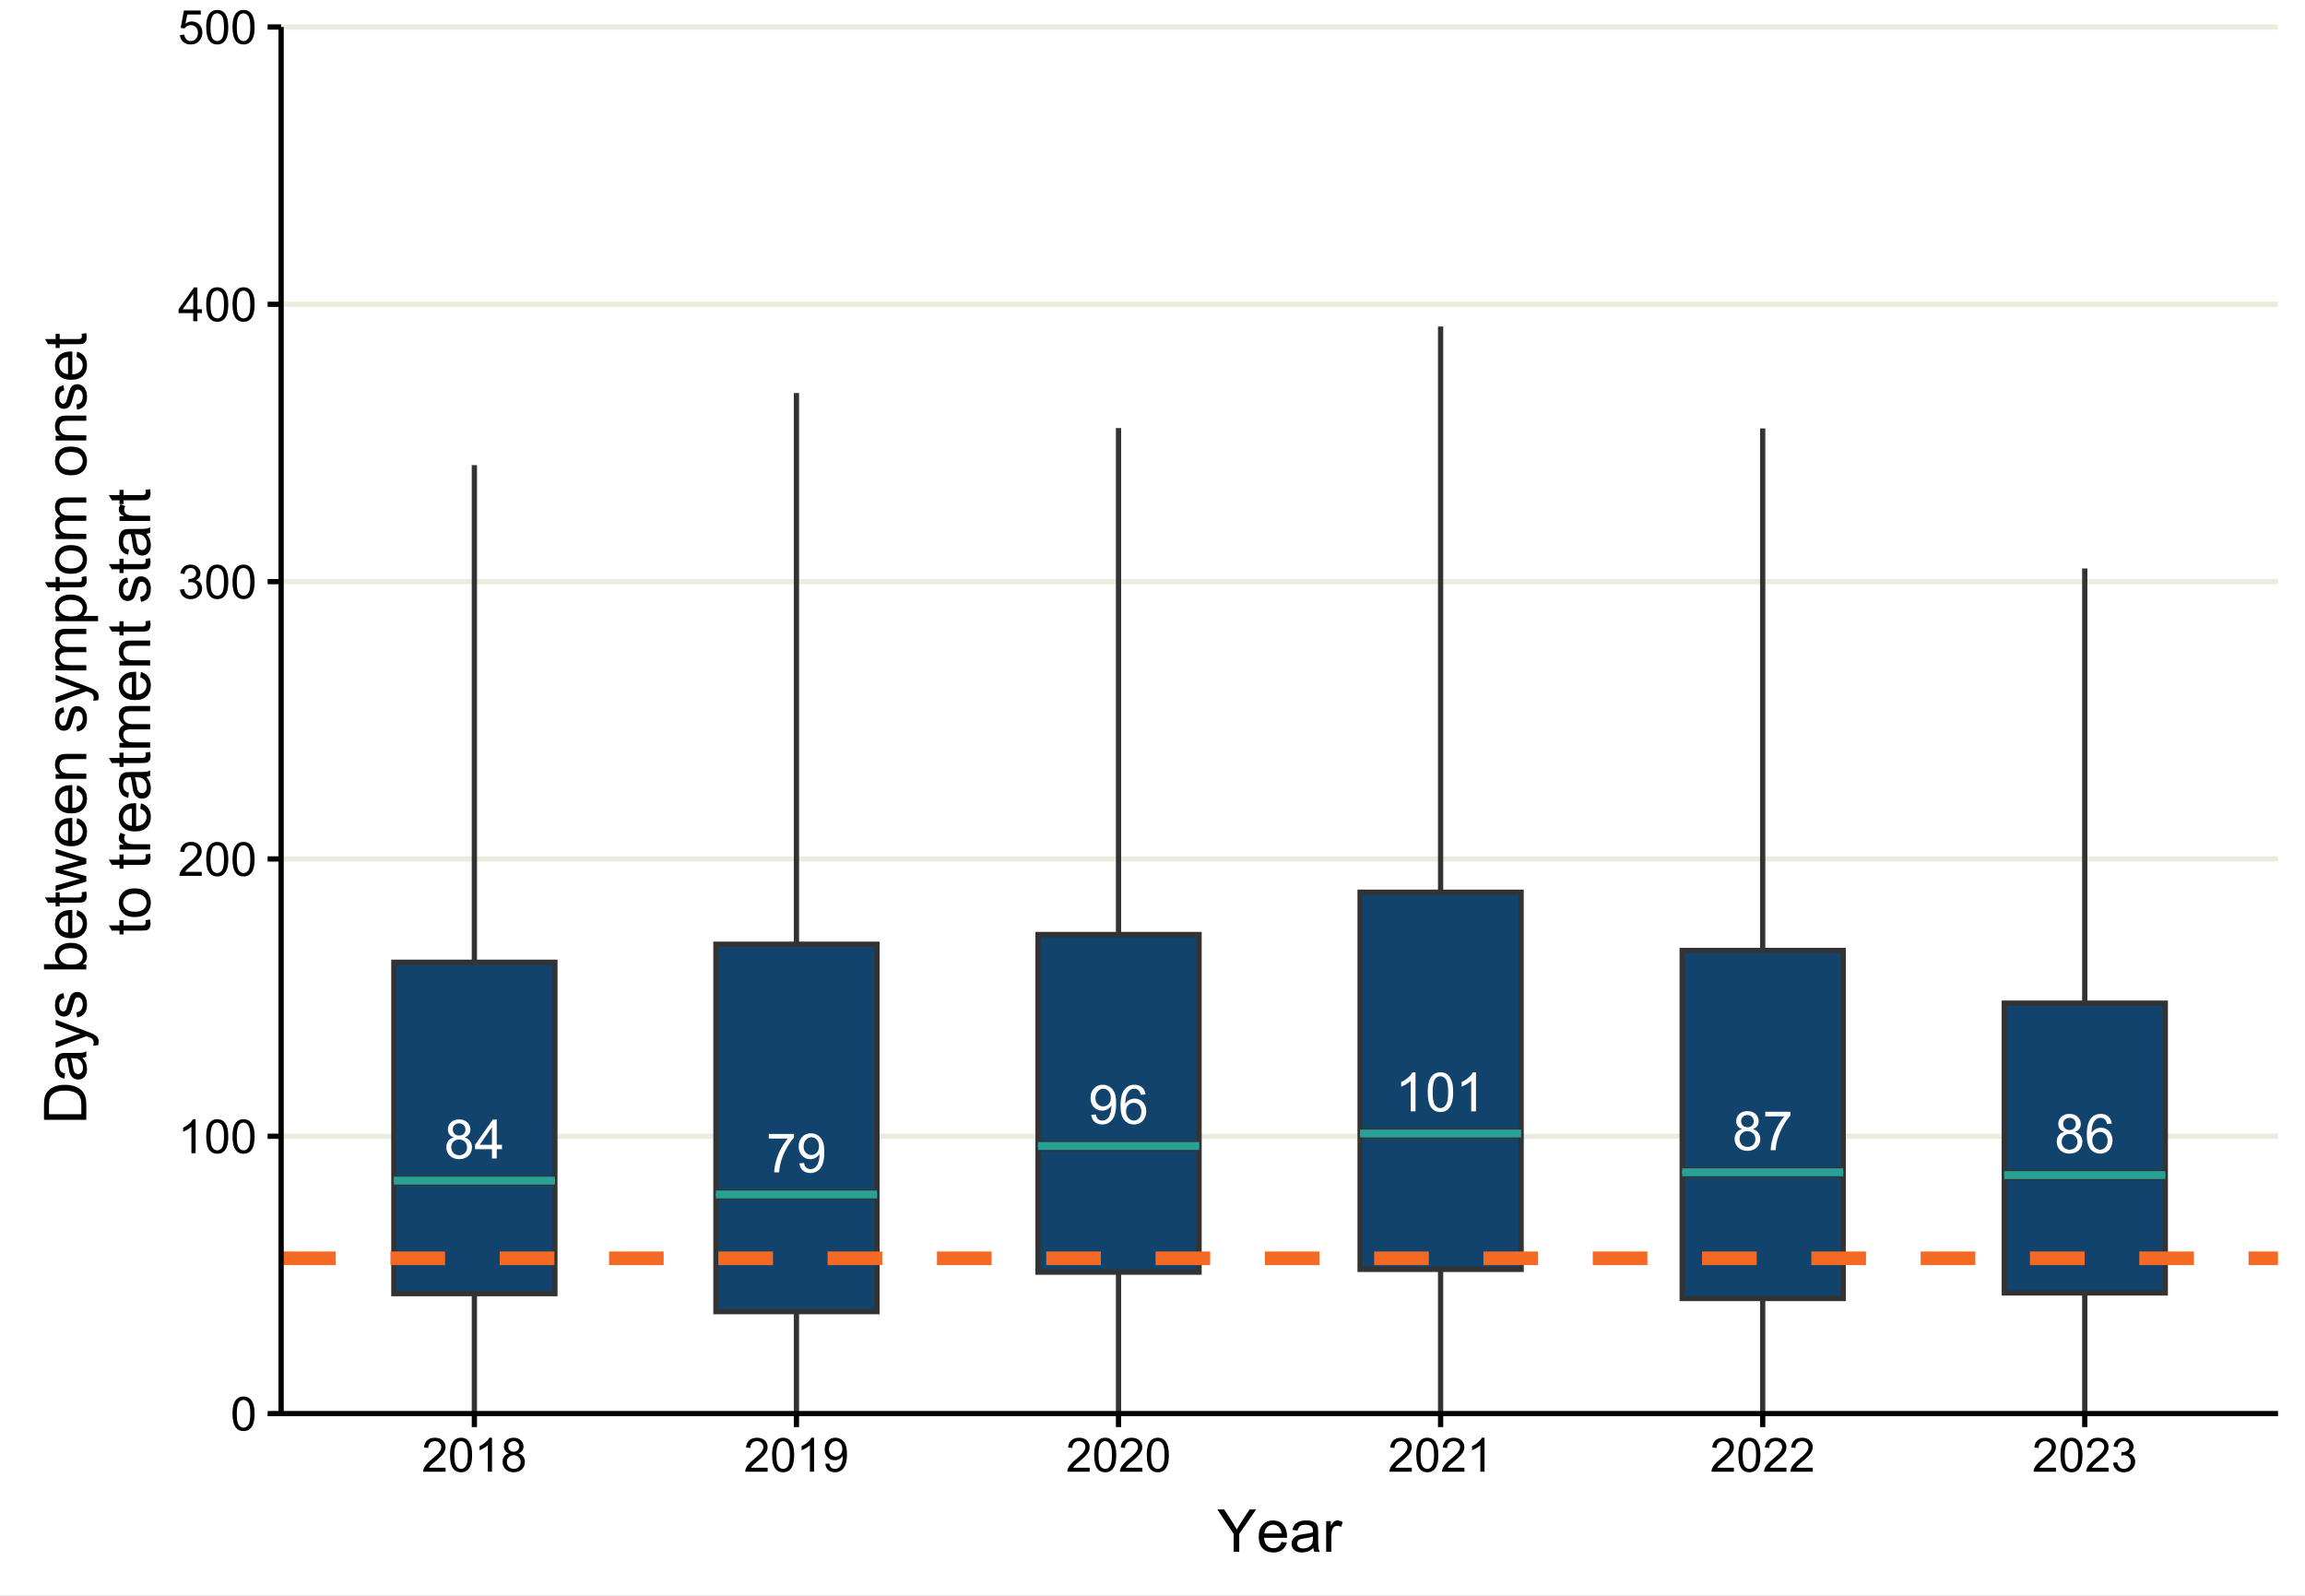 <svg width="624" height="432" xmlns="http://www.w3.org/2000/svg" xmlns:xlink="http://www.w3.org/1999/xlink" xml:space="preserve" overflow="hidden"><rect width="100%" height="100%" fill="#808080" stroke="none"/><g><path d="M0 0 624 0 624 432 0 432Z" fill="#FFFFFF"/><g><path d="M76.104 382.677 616.693 382.677" stroke="#ECECDE" stroke-width="1.423" stroke-linejoin="round" stroke-miterlimit="10" fill="none"/></g><g><path d="M76.104 307.599 616.693 307.599" stroke="#ECECDE" stroke-width="1.423" stroke-linejoin="round" stroke-miterlimit="10" fill="none"/></g><g><path d="M76.104 232.526 616.693 232.526" stroke="#ECECDE" stroke-width="1.423" stroke-linejoin="round" stroke-miterlimit="10" fill="none"/></g><g><path d="M76.104 157.453 616.693 157.453" stroke="#ECECDE" stroke-width="1.423" stroke-linejoin="round" stroke-miterlimit="10" fill="none"/></g><g><path d="M76.104 82.38 616.693 82.38" stroke="#ECECDE" stroke-width="1.423" stroke-linejoin="round" stroke-miterlimit="10" fill="none"/></g><g><path d="M76.104 7.307 616.693 7.307" stroke="#ECECDE" stroke-width="1.423" stroke-linejoin="round" stroke-miterlimit="10" fill="none"/></g><path d="M128.422 260.495 128.422 125.922" stroke="#333333" stroke-width="1.423" stroke-linejoin="round" stroke-miterlimit="10" fill="none"/><g><path d="M128.422 350.203 128.422 382.677" stroke="#333333" stroke-width="1.423" stroke-linejoin="round" stroke-miterlimit="10" fill="none"/></g><path d="M106.62 260.495 106.62 350.203 150.219 350.203 150.219 260.495Z" stroke="#333333" stroke-width="1.423" stroke-miterlimit="10" fill="#12436D"/><path d="M106.62 319.615 150.219 319.615" stroke="#333333" stroke-width="2.845" stroke-miterlimit="10" fill="none"/><path d="M215.609 255.615 215.609 106.401" stroke="#333333" stroke-width="1.423" stroke-linejoin="round" stroke-miterlimit="10" fill="none"/><g><path d="M215.609 355.083 215.609 382.677" stroke="#333333" stroke-width="1.423" stroke-linejoin="round" stroke-miterlimit="10" fill="none"/></g><path d="M193.812 255.615 193.812 355.083 237.411 355.083 237.411 255.615Z" stroke="#333333" stroke-width="1.423" stroke-miterlimit="10" fill="#12436D"/><path d="M193.812 323.365 237.411 323.365" stroke="#333333" stroke-width="2.845" stroke-miterlimit="10" fill="none"/><path d="M302.802 252.984 302.802 115.88" stroke="#333333" stroke-width="1.423" stroke-linejoin="round" stroke-miterlimit="10" fill="none"/><g><path d="M302.802 344.385 302.802 382.677" stroke="#333333" stroke-width="1.423" stroke-linejoin="round" stroke-miterlimit="10" fill="none"/></g><path d="M281.005 252.984 281.005 344.385 324.604 344.385 324.604 252.984Z" stroke="#333333" stroke-width="1.423" stroke-miterlimit="10" fill="#12436D"/><path d="M281.005 310.229 324.604 310.229" stroke="#333333" stroke-width="2.845" stroke-miterlimit="10" fill="none"/><path d="M389.995 241.536 389.995 88.385" stroke="#333333" stroke-width="1.423" stroke-linejoin="round" stroke-miterlimit="10" fill="none"/><g><path d="M389.995 343.635 389.995 382.677" stroke="#333333" stroke-width="1.423" stroke-linejoin="round" stroke-miterlimit="10" fill="none"/></g><path d="M368.198 241.536 368.198 343.635 411.792 343.635 411.792 241.536Z" stroke="#333333" stroke-width="1.423" stroke-miterlimit="10" fill="#12436D"/><path d="M368.198 306.849 411.792 306.849" stroke="#333333" stroke-width="2.845" stroke-miterlimit="10" fill="none"/><path d="M477.188 257.302 477.188 115.974" stroke="#333333" stroke-width="1.423" stroke-linejoin="round" stroke-miterlimit="10" fill="none"/><g><path d="M477.188 351.521 477.188 382.677" stroke="#333333" stroke-width="1.423" stroke-linejoin="round" stroke-miterlimit="10" fill="none"/></g><path d="M455.391 257.302 455.391 351.521 498.984 351.521 498.984 257.302Z" stroke="#333333" stroke-width="1.423" stroke-miterlimit="10" fill="#12436D"/><path d="M455.391 317.359 498.984 317.359" stroke="#333333" stroke-width="2.845" stroke-miterlimit="10" fill="none"/><path d="M564.38 271.568 564.38 153.885" stroke="#333333" stroke-width="1.423" stroke-linejoin="round" stroke-miterlimit="10" fill="none"/><g><path d="M564.38 350.016 564.38 382.677" stroke="#333333" stroke-width="1.423" stroke-linejoin="round" stroke-miterlimit="10" fill="none"/></g><path d="M542.583 271.568 542.583 350.016 586.177 350.016 586.177 271.568Z" stroke="#333333" stroke-width="1.423" stroke-miterlimit="10" fill="#12436D"/><path d="M542.583 318.109 586.177 318.109" stroke="#333333" stroke-width="2.845" stroke-miterlimit="10" fill="none"/><path d="M122.839 307.906C122.297 307.714 121.901 307.432 121.641 307.068 121.38 306.708 121.25 306.271 121.255 305.755 121.25 304.995 121.526 304.354 122.078 303.828 122.63 303.307 123.365 303.042 124.281 303.042 125.198 303.042 125.938 303.312 126.5 303.844 127.062 304.38 127.344 305.026 127.344 305.792 127.344 306.281 127.214 306.708 126.958 307.068 126.698 307.432 126.307 307.714 125.792 307.906 126.432 308.125 126.927 308.464 127.266 308.927 127.604 309.401 127.771 309.964 127.776 310.609 127.771 311.516 127.453 312.271 126.818 312.88 126.177 313.49 125.339 313.792 124.302 313.797 123.26 313.792 122.422 313.49 121.786 312.875 121.146 312.266 120.828 311.495 120.833 310.573 120.828 309.891 121 309.318 121.354 308.854 121.698 308.391 122.193 308.078 122.839 307.906ZM122.578 305.714C122.578 306.214 122.734 306.625 123.057 306.938 123.375 307.26 123.792 307.417 124.307 307.411 124.802 307.417 125.214 307.26 125.531 306.943 125.849 306.63 126.005 306.245 126.01 305.786 126.005 305.312 125.844 304.911 125.516 304.589 125.188 304.266 124.781 304.104 124.297 304.104 123.802 304.104 123.391 304.266 123.068 304.578 122.74 304.901 122.578 305.276 122.578 305.714ZM122.161 310.578C122.156 310.953 122.245 311.307 122.422 311.651 122.599 311.995 122.859 312.266 123.203 312.453 123.547 312.646 123.917 312.74 124.318 312.734 124.932 312.74 125.443 312.542 125.849 312.141 126.25 311.745 126.453 311.24 126.453 310.625 126.453 310.005 126.245 309.49 125.828 309.078 125.411 308.677 124.891 308.474 124.276 308.469 123.661 308.474 123.156 308.672 122.76 309.073 122.354 309.474 122.156 309.979 122.161 310.578Z" fill="#FFFFFF"/><path d="M133.181 313.62 133.181 311.099 128.608 311.099 128.608 309.911 133.415 303.083 134.473 303.083 134.473 309.911 135.895 309.911 135.895 311.099 134.473 311.099 134.473 313.62ZM133.181 309.911 133.181 305.161 129.879 309.911Z" fill="#FFFFFF"/><path d="M208.12 308.219 208.12 306.974 214.938 306.974 214.938 307.979C214.266 308.698 213.599 309.646 212.943 310.828 212.281 312.016 211.771 313.234 211.417 314.479 211.156 315.365 210.995 316.328 210.922 317.375L209.594 317.375C209.604 316.547 209.766 315.547 210.078 314.37 210.391 313.198 210.839 312.068 211.422 310.974 212.005 309.891 212.625 308.969 213.281 308.219Z" fill="#FFFFFF"/><path d="M216.415 314.938 217.655 314.823C217.759 315.411 217.957 315.833 218.259 316.094 218.551 316.359 218.936 316.495 219.405 316.49 219.801 316.495 220.145 316.401 220.447 316.219 220.744 316.036 220.994 315.797 221.186 315.49 221.374 315.188 221.53 314.776 221.665 314.255 221.79 313.745 221.858 313.219 221.863 312.677 221.858 312.625 221.853 312.536 221.853 312.417 221.593 312.833 221.244 313.167 220.796 313.422 220.348 313.677 219.858 313.807 219.337 313.802 218.462 313.807 217.728 313.49 217.124 312.854 216.52 312.224 216.218 311.391 216.218 310.354 216.218 309.286 216.53 308.427 217.16 307.776 217.79 307.125 218.582 306.797 219.53 306.797 220.218 306.797 220.843 306.984 221.41 307.349 221.978 307.724 222.41 308.25 222.707 308.927 222.999 309.615 223.145 310.599 223.15 311.891 223.145 313.24 222.999 314.312 222.707 315.109 222.41 315.906 221.978 316.516 221.405 316.927 220.827 317.344 220.15 317.547 219.374 317.552 218.551 317.547 217.874 317.323 217.353 316.87 216.827 316.417 216.514 315.771 216.415 314.938ZM221.712 310.286C221.707 309.547 221.509 308.958 221.119 308.521 220.718 308.089 220.244 307.87 219.692 307.865 219.113 307.87 218.613 308.104 218.186 308.573 217.759 309.047 217.546 309.656 217.551 310.396 217.546 311.073 217.749 311.615 218.155 312.031 218.561 312.453 219.061 312.667 219.655 312.661 220.249 312.667 220.738 312.453 221.129 312.031 221.514 311.615 221.707 311.036 221.712 310.286Z" fill="#FFFFFF"/><path d="M383.198 300.859 381.906 300.859 381.906 292.615C381.589 292.917 381.177 293.214 380.677 293.51 380.167 293.807 379.714 294.031 379.318 294.177L379.318 292.927C380.036 292.594 380.672 292.182 381.214 291.693 381.755 291.214 382.135 290.74 382.365 290.281L383.198 290.281Z" fill="#FFFFFF"/><path d="M386.509 295.661C386.509 294.422 386.634 293.417 386.895 292.656 387.145 291.896 387.525 291.312 388.035 290.901 388.535 290.49 389.176 290.281 389.947 290.281 390.509 290.281 391.004 290.396 391.431 290.625 391.858 290.854 392.207 291.182 392.488 291.609 392.759 292.036 392.978 292.557 393.145 293.172 393.301 293.786 393.384 294.62 393.384 295.661 393.384 296.901 393.254 297.896 392.999 298.656 392.744 299.417 392.363 300.005 391.858 300.417 391.353 300.828 390.718 301.031 389.947 301.036 388.926 301.031 388.124 300.672 387.551 299.948 386.853 299.073 386.509 297.646 386.509 295.661ZM387.843 295.661C387.837 297.396 388.04 298.547 388.447 299.115 388.853 299.693 389.353 299.979 389.947 299.974 390.54 299.979 391.035 299.693 391.442 299.115 391.843 298.542 392.046 297.391 392.051 295.661 392.046 293.932 391.843 292.781 391.442 292.208 391.035 291.641 390.535 291.354 389.931 291.349 389.337 291.354 388.863 291.604 388.509 292.104 388.061 292.75 387.837 293.938 387.843 295.661Z" fill="#FFFFFF"/><path d="M399.571 300.859 398.279 300.859 398.279 292.615C397.961 292.917 397.55 293.214 397.05 293.51 396.539 293.807 396.086 294.031 395.69 294.177L395.69 292.927C396.409 292.594 397.045 292.182 397.586 291.693 398.128 291.214 398.508 290.74 398.737 290.281L399.571 290.281Z" fill="#FFFFFF"/><path d="M295.422 301.797 296.661 301.682C296.766 302.271 296.964 302.693 297.266 302.953 297.557 303.219 297.943 303.354 298.411 303.349 298.807 303.354 299.151 303.26 299.453 303.078 299.75 302.896 300 302.656 300.193 302.349 300.38 302.047 300.536 301.635 300.672 301.115 300.797 300.604 300.865 300.078 300.87 299.536 300.865 299.484 300.859 299.396 300.859 299.276 300.599 299.693 300.25 300.026 299.802 300.281 299.354 300.536 298.865 300.667 298.344 300.661 297.469 300.667 296.734 300.349 296.13 299.714 295.526 299.083 295.224 298.25 295.224 297.214 295.224 296.146 295.536 295.286 296.167 294.635 296.797 293.984 297.589 293.656 298.536 293.656 299.224 293.656 299.849 293.844 300.417 294.208 300.984 294.583 301.417 295.109 301.714 295.786 302.005 296.474 302.151 297.458 302.156 298.75 302.151 300.099 302.005 301.172 301.714 301.969 301.417 302.766 300.984 303.375 300.411 303.786 299.833 304.203 299.156 304.406 298.38 304.411 297.557 304.406 296.88 304.182 296.359 303.729 295.833 303.276 295.521 302.63 295.422 301.797ZM300.719 297.146C300.714 296.406 300.516 295.818 300.125 295.38 299.724 294.948 299.25 294.729 298.698 294.724 298.12 294.729 297.62 294.964 297.193 295.432 296.766 295.906 296.552 296.516 296.557 297.255 296.552 297.932 296.755 298.474 297.161 298.891 297.568 299.312 298.068 299.526 298.661 299.521 299.255 299.526 299.745 299.312 300.135 298.891 300.521 298.474 300.714 297.896 300.719 297.146Z" fill="#FFFFFF"/><path d="M310.124 296.276 308.837 296.38C308.718 295.875 308.556 295.505 308.348 295.271 307.999 294.906 307.567 294.719 307.056 294.719 306.639 294.719 306.28 294.833 305.973 295.062 305.561 295.365 305.238 295.802 305.004 296.365 304.77 296.938 304.645 297.75 304.639 298.802 304.947 298.333 305.327 297.979 305.78 297.745 306.228 297.521 306.702 297.406 307.202 297.401 308.056 297.406 308.79 297.724 309.4 298.354 310.004 298.99 310.306 299.807 310.311 300.812 310.306 301.479 310.165 302.099 309.884 302.661 309.598 303.234 309.207 303.667 308.707 303.964 308.207 304.26 307.639 304.406 307.014 304.411 305.931 304.406 305.051 304.016 304.374 303.224 303.686 302.438 303.348 301.13 303.353 299.302 303.348 297.271 303.723 295.792 304.483 294.865 305.134 294.062 306.02 293.656 307.134 293.656 307.962 293.656 308.639 293.891 309.171 294.354 309.697 294.818 310.014 295.458 310.124 296.276ZM304.843 300.823C304.837 301.271 304.931 301.698 305.124 302.099 305.311 302.51 305.577 302.818 305.921 303.031 306.254 303.245 306.613 303.354 306.994 303.349 307.535 303.354 308.004 303.13 308.4 302.688 308.79 302.25 308.988 301.651 308.988 300.891 308.988 300.167 308.79 299.594 308.405 299.172 308.014 298.755 307.53 298.547 306.942 298.542 306.358 298.547 305.858 298.755 305.452 299.172 305.04 299.594 304.837 300.146 304.843 300.823Z" fill="#FFFFFF"/><path d="M471.604 305.656C471.062 305.464 470.667 305.182 470.406 304.818 470.146 304.458 470.016 304.021 470.021 303.505 470.016 302.745 470.292 302.104 470.844 301.578 471.396 301.057 472.13 300.792 473.047 300.792 473.964 300.792 474.703 301.062 475.266 301.594 475.828 302.13 476.109 302.776 476.109 303.542 476.109 304.031 475.979 304.458 475.724 304.818 475.464 305.182 475.073 305.464 474.557 305.656 475.198 305.875 475.693 306.214 476.031 306.677 476.37 307.151 476.536 307.714 476.542 308.359 476.536 309.266 476.219 310.021 475.583 310.63 474.943 311.24 474.104 311.542 473.068 311.547 472.026 311.542 471.188 311.24 470.552 310.625 469.911 310.016 469.594 309.245 469.599 308.323 469.594 307.641 469.766 307.068 470.12 306.604 470.464 306.141 470.958 305.828 471.604 305.656ZM471.344 303.464C471.344 303.964 471.5 304.375 471.823 304.688 472.141 305.01 472.557 305.167 473.073 305.161 473.568 305.167 473.979 305.01 474.297 304.693 474.615 304.38 474.771 303.995 474.776 303.536 474.771 303.062 474.609 302.661 474.281 302.339 473.953 302.016 473.547 301.854 473.062 301.854 472.568 301.854 472.156 302.016 471.833 302.328 471.505 302.651 471.344 303.026 471.344 303.464ZM470.927 308.328C470.922 308.703 471.01 309.057 471.188 309.401 471.365 309.745 471.625 310.016 471.969 310.203 472.312 310.396 472.682 310.49 473.083 310.484 473.698 310.49 474.208 310.292 474.615 309.891 475.016 309.495 475.219 308.99 475.219 308.375 475.219 307.755 475.01 307.24 474.594 306.828 474.177 306.427 473.656 306.224 473.042 306.219 472.427 306.224 471.922 306.422 471.526 306.823 471.12 307.224 470.922 307.729 470.927 308.328Z" fill="#FFFFFF"/><path d="M477.884 302.214 477.884 300.969 484.702 300.969 484.702 301.974C484.03 302.693 483.363 303.641 482.707 304.823 482.046 306.01 481.535 307.229 481.181 308.474 480.921 309.359 480.759 310.323 480.686 311.37L479.358 311.37C479.369 310.542 479.53 309.542 479.843 308.365 480.155 307.193 480.603 306.062 481.186 304.969 481.77 303.885 482.389 302.964 483.046 302.214Z" fill="#FFFFFF"/><path d="M558.797 306.406C558.255 306.214 557.859 305.932 557.599 305.568 557.339 305.208 557.208 304.771 557.214 304.255 557.208 303.495 557.484 302.854 558.036 302.328 558.589 301.807 559.323 301.542 560.24 301.542 561.156 301.542 561.896 301.812 562.458 302.344 563.021 302.88 563.302 303.526 563.302 304.292 563.302 304.781 563.172 305.208 562.917 305.568 562.656 305.932 562.266 306.214 561.75 306.406 562.391 306.625 562.885 306.964 563.224 307.427 563.562 307.901 563.729 308.464 563.734 309.109 563.729 310.016 563.411 310.771 562.776 311.38 562.135 311.99 561.297 312.292 560.26 312.297 559.219 312.292 558.38 311.99 557.745 311.375 557.104 310.766 556.786 309.995 556.792 309.073 556.786 308.391 556.958 307.818 557.312 307.354 557.656 306.891 558.151 306.578 558.797 306.406ZM558.536 304.214C558.536 304.714 558.693 305.125 559.016 305.438 559.333 305.76 559.75 305.917 560.266 305.911 560.76 305.917 561.172 305.76 561.49 305.443 561.807 305.13 561.964 304.745 561.969 304.286 561.964 303.812 561.802 303.411 561.474 303.089 561.146 302.766 560.74 302.604 560.255 302.604 559.76 302.604 559.349 302.766 559.026 303.078 558.698 303.401 558.536 303.776 558.536 304.214ZM558.12 309.078C558.115 309.453 558.203 309.807 558.38 310.151 558.557 310.495 558.818 310.766 559.161 310.953 559.505 311.146 559.875 311.24 560.276 311.234 560.891 311.24 561.401 311.042 561.807 310.641 562.208 310.245 562.411 309.74 562.411 309.125 562.411 308.505 562.203 307.99 561.786 307.578 561.37 307.177 560.849 306.974 560.234 306.969 559.62 306.974 559.115 307.172 558.719 307.573 558.312 307.974 558.115 308.479 558.12 309.078Z" fill="#FFFFFF"/><path d="M571.702 304.161 570.415 304.266C570.296 303.76 570.134 303.391 569.926 303.156 569.577 302.792 569.145 302.604 568.634 302.604 568.218 302.604 567.858 302.719 567.551 302.948 567.139 303.25 566.817 303.688 566.582 304.25 566.348 304.823 566.223 305.635 566.218 306.688 566.525 306.219 566.905 305.865 567.358 305.63 567.806 305.406 568.28 305.292 568.78 305.286 569.634 305.292 570.369 305.609 570.978 306.24 571.582 306.875 571.884 307.693 571.889 308.698 571.884 309.365 571.744 309.984 571.462 310.547 571.176 311.12 570.785 311.552 570.285 311.849 569.785 312.146 569.218 312.292 568.593 312.297 567.509 312.292 566.629 311.901 565.952 311.109 565.264 310.323 564.926 309.016 564.931 307.188 564.926 305.156 565.301 303.677 566.061 302.75 566.712 301.948 567.598 301.542 568.712 301.542 569.54 301.542 570.218 301.776 570.749 302.24 571.275 302.703 571.593 303.344 571.702 304.161ZM566.421 308.708C566.415 309.156 566.509 309.583 566.702 309.984 566.889 310.396 567.155 310.703 567.499 310.917 567.832 311.13 568.192 311.24 568.572 311.234 569.113 311.24 569.582 311.016 569.978 310.573 570.369 310.135 570.567 309.536 570.567 308.776 570.567 308.052 570.369 307.479 569.983 307.057 569.593 306.641 569.108 306.432 568.52 306.427 567.936 306.432 567.436 306.641 567.03 307.057 566.619 307.479 566.415 308.031 566.421 308.708Z" fill="#FFFFFF"/><g><path d="M76.104 340.635 616.693 340.635" stroke="#F46A25" stroke-width="3.699" stroke-linejoin="round" stroke-miterlimit="10" stroke-dasharray="14.795 14.795" fill="none"/></g><path d="M106.62 319.615 150.219 319.615Z" stroke="#28A197" stroke-width="0.854" stroke-miterlimit="10" fill="none"/><path d="M193.812 323.365 237.411 323.365Z" stroke="#28A197" stroke-width="0.854" stroke-miterlimit="10" fill="none"/><path d="M368.198 306.849 411.792 306.849Z" stroke="#28A197" stroke-width="0.854" stroke-miterlimit="10" fill="none"/><path d="M281.005 310.229 324.604 310.229Z" stroke="#28A197" stroke-width="0.854" stroke-miterlimit="10" fill="none"/><path d="M455.391 317.359 498.984 317.359Z" stroke="#28A197" stroke-width="0.854" stroke-miterlimit="10" fill="none"/><path d="M542.583 318.109 586.177 318.109Z" stroke="#28A197" stroke-width="0.854" stroke-miterlimit="10" fill="none"/><path d="M106.62 319.615 150.219 319.615" stroke="#28A197" stroke-width="2.134" stroke-miterlimit="10" fill="none"/><path d="M193.812 323.365 237.411 323.365" stroke="#28A197" stroke-width="2.134" stroke-miterlimit="10" fill="none"/><path d="M368.198 306.849 411.792 306.849" stroke="#28A197" stroke-width="2.134" stroke-miterlimit="10" fill="none"/><path d="M281.005 310.229 324.604 310.229" stroke="#28A197" stroke-width="2.134" stroke-miterlimit="10" fill="none"/><path d="M455.391 317.359 498.984 317.359" stroke="#28A197" stroke-width="2.134" stroke-miterlimit="10" fill="none"/><path d="M542.583 318.109 586.177 318.109" stroke="#28A197" stroke-width="2.134" stroke-miterlimit="10" fill="none"/><path d="M76.104 382.677 76.104 7.307" stroke="#000000" stroke-width="1.423" stroke-linejoin="round" stroke-miterlimit="10" fill="none"/><path d="M62.943 382.734C62.943 381.656 63.052 380.786 63.276 380.12 63.495 379.464 63.828 378.953 64.271 378.594 64.708 378.24 65.26 378.062 65.932 378.057 66.417 378.062 66.849 378.161 67.224 378.354 67.594 378.557 67.896 378.839 68.141 379.208 68.38 379.583 68.573 380.042 68.708 380.573 68.844 381.115 68.912 381.833 68.917 382.734 68.912 383.812 68.802 384.682 68.583 385.339 68.365 386.005 68.031 386.516 67.594 386.87 67.151 387.234 66.599 387.411 65.932 387.411 65.042 387.411 64.349 387.099 63.849 386.464 63.245 385.703 62.943 384.458 62.943 382.734ZM64.099 382.734C64.099 384.245 64.271 385.245 64.625 385.74 64.974 386.24 65.412 386.49 65.932 386.484 66.443 386.49 66.875 386.24 67.229 385.734 67.578 385.24 67.755 384.24 67.76 382.734 67.755 381.229 67.578 380.229 67.229 379.729 66.875 379.24 66.438 378.99 65.917 378.984 65.396 378.99 64.984 379.208 64.682 379.641 64.292 380.203 64.099 381.234 64.099 382.734Z"/><path d="M52.948 312.182 51.823 312.182 51.823 305.016C51.547 305.276 51.193 305.531 50.755 305.792 50.312 306.052 49.917 306.245 49.573 306.37L49.573 305.281C50.198 304.99 50.745 304.63 51.219 304.208 51.688 303.792 52.021 303.385 52.219 302.984L52.948 302.984Z"/><path d="M55.827 307.661C55.827 306.583 55.937 305.714 56.16 305.047 56.379 304.391 56.712 303.88 57.155 303.521 57.593 303.167 58.145 302.99 58.817 302.984 59.301 302.99 59.733 303.089 60.108 303.281 60.478 303.484 60.78 303.766 61.025 304.135 61.265 304.51 61.457 304.969 61.593 305.5 61.728 306.042 61.796 306.76 61.801 307.661 61.796 308.74 61.687 309.609 61.468 310.266 61.249 310.932 60.916 311.443 60.478 311.797 60.035 312.161 59.483 312.339 58.817 312.339 57.926 312.339 57.233 312.026 56.733 311.391 56.129 310.63 55.827 309.385 55.827 307.661ZM56.983 307.661C56.983 309.172 57.155 310.172 57.509 310.667 57.858 311.167 58.296 311.417 58.817 311.411 59.327 311.417 59.759 311.167 60.114 310.661 60.462 310.167 60.64 309.167 60.645 307.661 60.64 306.156 60.462 305.156 60.114 304.656 59.759 304.167 59.322 303.917 58.801 303.911 58.28 303.917 57.869 304.135 57.567 304.568 57.176 305.13 56.983 306.161 56.983 307.661Z"/><path d="M62.946 307.661C62.946 306.583 63.055 305.714 63.279 305.047 63.498 304.391 63.831 303.88 64.274 303.521 64.712 303.167 65.263 302.99 65.935 302.984 66.42 302.99 66.852 303.089 67.227 303.281 67.597 303.484 67.899 303.766 68.144 304.135 68.383 304.51 68.576 304.969 68.712 305.5 68.847 306.042 68.915 306.76 68.92 307.661 68.915 308.74 68.805 309.609 68.587 310.266 68.368 310.932 68.034 311.443 67.597 311.797 67.154 312.161 66.602 312.339 65.935 312.339 65.045 312.339 64.352 312.026 63.852 311.391 63.248 310.63 62.946 309.385 62.946 307.661ZM64.102 307.661C64.102 309.172 64.274 310.172 64.628 310.667 64.977 311.167 65.415 311.417 65.935 311.411 66.446 311.417 66.878 311.167 67.232 310.661 67.581 310.167 67.758 309.167 67.763 307.661 67.758 306.156 67.581 305.156 67.232 304.656 66.878 304.167 66.441 303.917 65.92 303.911 65.399 303.917 64.987 304.135 64.685 304.568 64.295 305.13 64.102 306.161 64.102 307.661Z"/><path d="M54.62 236.026 54.62 237.109 48.562 237.109C48.552 236.839 48.599 236.578 48.698 236.328 48.849 235.917 49.094 235.51 49.438 235.109 49.771 234.714 50.26 234.255 50.906 233.724 51.896 232.911 52.573 232.26 52.927 231.781 53.276 231.307 53.448 230.859 53.453 230.427 53.448 229.99 53.292 229.615 52.974 229.302 52.651 229 52.234 228.844 51.729 228.839 51.182 228.844 50.75 229.005 50.427 229.328 50.099 229.656 49.932 230.109 49.932 230.677L48.776 230.557C48.854 229.698 49.151 229.042 49.672 228.589 50.182 228.141 50.875 227.917 51.75 227.911 52.625 227.917 53.323 228.156 53.839 228.641 54.349 229.13 54.604 229.734 54.609 230.453 54.604 230.823 54.531 231.188 54.38 231.536 54.229 231.896 53.979 232.266 53.635 232.656 53.286 233.047 52.708 233.583 51.901 234.266 51.224 234.833 50.792 235.219 50.599 235.422 50.406 235.625 50.245 235.828 50.125 236.026Z"/><path d="M55.827 232.589C55.827 231.51 55.937 230.641 56.16 229.974 56.379 229.318 56.712 228.807 57.155 228.448 57.593 228.094 58.145 227.917 58.817 227.911 59.301 227.917 59.733 228.016 60.108 228.208 60.478 228.411 60.78 228.693 61.025 229.062 61.265 229.438 61.457 229.896 61.593 230.427 61.728 230.969 61.796 231.688 61.801 232.589 61.796 233.667 61.687 234.536 61.468 235.193 61.249 235.859 60.916 236.37 60.478 236.724 60.035 237.089 59.483 237.266 58.817 237.266 57.926 237.266 57.233 236.953 56.733 236.318 56.129 235.557 55.827 234.312 55.827 232.589ZM56.983 232.589C56.983 234.099 57.155 235.099 57.509 235.594 57.858 236.094 58.296 236.344 58.817 236.339 59.327 236.344 59.759 236.094 60.114 235.589 60.462 235.094 60.64 234.094 60.645 232.589 60.64 231.083 60.462 230.083 60.114 229.583 59.759 229.094 59.322 228.844 58.801 228.839 58.28 228.844 57.869 229.062 57.567 229.495 57.176 230.057 56.983 231.089 56.983 232.589Z"/><path d="M62.946 232.589C62.946 231.51 63.055 230.641 63.279 229.974 63.498 229.318 63.831 228.807 64.274 228.448 64.712 228.094 65.263 227.917 65.935 227.911 66.42 227.917 66.852 228.016 67.227 228.208 67.597 228.411 67.899 228.693 68.144 229.062 68.383 229.438 68.576 229.896 68.712 230.427 68.847 230.969 68.915 231.688 68.92 232.589 68.915 233.667 68.805 234.536 68.587 235.193 68.368 235.859 68.034 236.37 67.597 236.724 67.154 237.089 66.602 237.266 65.935 237.266 65.045 237.266 64.352 236.953 63.852 236.318 63.248 235.557 62.946 234.312 62.946 232.589ZM64.102 232.589C64.102 234.099 64.274 235.099 64.628 235.594 64.977 236.094 65.415 236.344 65.935 236.339 66.446 236.344 66.878 236.094 67.232 235.589 67.581 235.094 67.758 234.094 67.763 232.589 67.758 231.083 67.581 230.083 67.232 229.583 66.878 229.094 66.441 228.844 65.92 228.839 65.399 228.844 64.987 229.062 64.685 229.495 64.295 230.057 64.102 231.089 64.102 232.589Z"/><path d="M48.714 159.62 49.839 159.469C49.964 160.109 50.182 160.568 50.495 160.844 50.802 161.13 51.182 161.271 51.635 161.266 52.161 161.271 52.609 161.089 52.974 160.719 53.339 160.354 53.521 159.901 53.521 159.354 53.521 158.844 53.349 158.417 53.016 158.078 52.672 157.745 52.245 157.578 51.729 157.573 51.51 157.578 51.245 157.62 50.932 157.698L51.057 156.714C51.13 156.724 51.193 156.724 51.24 156.724 51.719 156.724 52.146 156.599 52.531 156.349 52.911 156.099 53.104 155.714 53.109 155.193 53.104 154.781 52.964 154.443 52.688 154.167 52.406 153.901 52.047 153.766 51.609 153.76 51.167 153.766 50.802 153.901 50.516 154.177 50.219 154.453 50.031 154.865 49.953 155.411L48.828 155.214C48.958 154.464 49.271 153.875 49.76 153.458 50.245 153.047 50.854 152.844 51.583 152.839 52.083 152.844 52.542 152.948 52.964 153.161 53.38 153.375 53.703 153.667 53.927 154.036 54.151 154.411 54.26 154.807 54.266 155.219 54.26 155.62 54.156 155.979 53.943 156.302 53.729 156.625 53.411 156.885 53 157.073 53.536 157.203 53.958 157.464 54.26 157.854 54.557 158.25 54.708 158.74 54.714 159.328 54.708 160.135 54.417 160.812 53.839 161.365 53.25 161.917 52.51 162.193 51.625 162.198 50.818 162.193 50.151 161.958 49.625 161.479 49.089 161.005 48.786 160.385 48.714 159.62Z"/><path d="M55.827 157.516C55.827 156.438 55.937 155.568 56.16 154.901 56.379 154.245 56.712 153.734 57.155 153.375 57.593 153.021 58.145 152.844 58.817 152.839 59.301 152.844 59.733 152.943 60.108 153.135 60.478 153.339 60.78 153.62 61.025 153.99 61.265 154.365 61.457 154.823 61.593 155.354 61.728 155.896 61.796 156.615 61.801 157.516 61.796 158.594 61.687 159.464 61.468 160.12 61.249 160.786 60.916 161.297 60.478 161.651 60.035 162.016 59.483 162.193 58.817 162.193 57.926 162.193 57.233 161.88 56.733 161.245 56.129 160.484 55.827 159.24 55.827 157.516ZM56.983 157.516C56.983 159.026 57.155 160.026 57.509 160.521 57.858 161.021 58.296 161.271 58.817 161.266 59.327 161.271 59.759 161.021 60.114 160.516 60.462 160.021 60.64 159.021 60.645 157.516 60.64 156.01 60.462 155.01 60.114 154.51 59.759 154.021 59.322 153.771 58.801 153.766 58.28 153.771 57.869 153.99 57.567 154.422 57.176 154.984 56.983 156.016 56.983 157.516Z"/><path d="M62.946 157.516C62.946 156.438 63.055 155.568 63.279 154.901 63.498 154.245 63.831 153.734 64.274 153.375 64.712 153.021 65.263 152.844 65.935 152.839 66.42 152.844 66.852 152.943 67.227 153.135 67.597 153.339 67.899 153.62 68.144 153.99 68.383 154.365 68.576 154.823 68.712 155.354 68.847 155.896 68.915 156.615 68.92 157.516 68.915 158.594 68.805 159.464 68.587 160.12 68.368 160.786 68.034 161.297 67.597 161.651 67.154 162.016 66.602 162.193 65.935 162.193 65.045 162.193 64.352 161.88 63.852 161.245 63.248 160.484 62.946 159.24 62.946 157.516ZM64.102 157.516C64.102 159.026 64.274 160.026 64.628 160.521 64.977 161.021 65.415 161.271 65.935 161.266 66.446 161.271 66.878 161.021 67.232 160.516 67.581 160.021 67.758 159.021 67.763 157.516 67.758 156.01 67.581 155.01 67.232 154.51 66.878 154.021 66.441 153.771 65.92 153.766 65.399 153.771 64.987 153.99 64.685 154.422 64.295 154.984 64.102 156.016 64.102 157.516Z"/><path d="M52.312 86.963 52.312 84.771 48.339 84.771 48.339 83.74 52.521 77.802 53.438 77.802 53.438 83.74 54.677 83.74 54.677 84.771 53.438 84.771 53.438 86.963ZM52.312 83.74 52.312 79.609 49.448 83.74Z"/><path d="M55.827 82.443C55.827 81.365 55.937 80.495 56.16 79.828 56.379 79.172 56.712 78.662 57.155 78.302 57.593 77.948 58.145 77.771 58.817 77.766 59.301 77.771 59.733 77.87 60.108 78.062 60.478 78.266 60.78 78.547 61.025 78.917 61.265 79.292 61.457 79.75 61.593 80.281 61.728 80.823 61.796 81.542 61.801 82.443 61.796 83.521 61.687 84.391 61.468 85.047 61.249 85.713 60.916 86.224 60.478 86.578 60.035 86.943 59.483 87.12 58.817 87.12 57.926 87.12 57.233 86.807 56.733 86.172 56.129 85.412 55.827 84.167 55.827 82.443ZM56.983 82.443C56.983 83.953 57.155 84.953 57.509 85.448 57.858 85.948 58.296 86.198 58.817 86.193 59.327 86.198 59.759 85.948 60.114 85.443 60.462 84.948 60.64 83.948 60.645 82.443 60.64 80.938 60.462 79.938 60.114 79.438 59.759 78.948 59.322 78.698 58.801 78.693 58.28 78.698 57.869 78.917 57.567 79.349 57.176 79.912 56.983 80.943 56.983 82.443Z"/><path d="M62.946 82.443C62.946 81.365 63.055 80.495 63.279 79.828 63.498 79.172 63.831 78.662 64.274 78.302 64.712 77.948 65.263 77.771 65.935 77.766 66.42 77.771 66.852 77.87 67.227 78.062 67.597 78.266 67.899 78.547 68.144 78.917 68.383 79.292 68.576 79.75 68.712 80.281 68.847 80.823 68.915 81.542 68.92 82.443 68.915 83.521 68.805 84.391 68.587 85.047 68.368 85.713 68.034 86.224 67.597 86.578 67.154 86.943 66.602 87.12 65.935 87.12 65.045 87.12 64.352 86.807 63.852 86.172 63.248 85.412 62.946 84.167 62.946 82.443ZM64.102 82.443C64.102 83.953 64.274 84.953 64.628 85.448 64.977 85.948 65.415 86.198 65.935 86.193 66.446 86.198 66.878 85.948 67.232 85.443 67.581 84.948 67.758 83.948 67.763 82.443 67.758 80.938 67.581 79.938 67.232 79.438 66.878 78.948 66.441 78.698 65.92 78.693 65.399 78.698 64.987 78.917 64.685 79.349 64.295 79.912 64.102 80.943 64.102 82.443Z"/><path d="M48.708 9.484 49.891 9.385C49.974 9.964 50.177 10.396 50.5 10.682 50.812 10.974 51.198 11.12 51.651 11.115 52.188 11.12 52.646 10.917 53.026 10.505 53.396 10.099 53.583 9.557 53.589 8.88 53.583 8.24 53.401 7.734 53.047 7.359 52.682 6.995 52.214 6.807 51.635 6.802 51.266 6.807 50.938 6.891 50.651 7.052 50.354 7.219 50.125 7.432 49.964 7.693L48.906 7.552 49.797 2.849 54.354 2.849 54.354 3.922 50.698 3.922 50.203 6.385C50.745 6.005 51.323 5.818 51.932 5.812 52.729 5.818 53.406 6.094 53.958 6.646 54.505 7.203 54.776 7.917 54.781 8.781 54.776 9.615 54.536 10.328 54.057 10.927 53.469 11.672 52.667 12.042 51.651 12.042 50.812 12.042 50.13 11.812 49.609 11.344 49.078 10.88 48.781 10.26 48.708 9.484Z"/><path d="M55.827 7.365C55.827 6.286 55.937 5.417 56.16 4.75 56.379 4.094 56.712 3.583 57.155 3.224 57.593 2.87 58.145 2.693 58.817 2.688 59.301 2.693 59.733 2.792 60.108 2.984 60.478 3.188 60.78 3.469 61.025 3.839 61.265 4.214 61.457 4.672 61.593 5.203 61.728 5.745 61.796 6.464 61.801 7.365 61.796 8.443 61.687 9.312 61.468 9.969 61.249 10.635 60.916 11.146 60.478 11.5 60.035 11.865 59.483 12.042 58.817 12.042 57.926 12.042 57.233 11.729 56.733 11.094 56.129 10.333 55.827 9.089 55.827 7.365ZM56.983 7.365C56.983 8.875 57.155 9.875 57.509 10.37 57.858 10.87 58.296 11.12 58.817 11.115 59.327 11.12 59.759 10.87 60.114 10.365 60.462 9.87 60.64 8.87 60.645 7.365 60.64 5.859 60.462 4.859 60.114 4.359 59.759 3.87 59.322 3.62 58.801 3.615 58.28 3.62 57.869 3.839 57.567 4.271 57.176 4.833 56.983 5.865 56.983 7.365Z"/><path d="M62.946 7.365C62.946 6.286 63.055 5.417 63.279 4.75 63.498 4.094 63.831 3.583 64.274 3.224 64.712 2.87 65.263 2.693 65.935 2.688 66.42 2.693 66.852 2.792 67.227 2.984 67.597 3.188 67.899 3.469 68.144 3.839 68.383 4.214 68.576 4.672 68.712 5.203 68.847 5.745 68.915 6.464 68.92 7.365 68.915 8.443 68.805 9.312 68.587 9.969 68.368 10.635 68.034 11.146 67.597 11.5 67.154 11.865 66.602 12.042 65.935 12.042 65.045 12.042 64.352 11.729 63.852 11.094 63.248 10.333 62.946 9.089 62.946 7.365ZM64.102 7.365C64.102 8.875 64.274 9.875 64.628 10.37 64.977 10.87 65.415 11.12 65.935 11.115 66.446 11.12 66.878 10.87 67.232 10.365 67.581 9.87 67.758 8.87 67.763 7.365 67.758 5.859 67.581 4.859 67.232 4.359 66.878 3.87 66.441 3.62 65.92 3.615 65.399 3.62 64.987 3.839 64.685 4.271 64.295 4.833 64.102 5.865 64.102 7.365Z"/><path d="M72.453 382.677 76.104 382.677" stroke="#000000" stroke-width="1.423" stroke-linejoin="round" stroke-miterlimit="10" fill="none"/><path d="M72.453 307.599 76.104 307.599" stroke="#000000" stroke-width="1.423" stroke-linejoin="round" stroke-miterlimit="10" fill="none"/><path d="M72.453 232.526 76.104 232.526" stroke="#000000" stroke-width="1.423" stroke-linejoin="round" stroke-miterlimit="10" fill="none"/><path d="M72.453 157.453 76.104 157.453" stroke="#000000" stroke-width="1.423" stroke-linejoin="round" stroke-miterlimit="10" fill="none"/><path d="M72.453 82.38 76.104 82.38" stroke="#000000" stroke-width="1.423" stroke-linejoin="round" stroke-miterlimit="10" fill="none"/><path d="M72.453 7.307 76.104 7.307" stroke="#000000" stroke-width="1.423" stroke-linejoin="round" stroke-miterlimit="10" fill="none"/><path d="M76.104 382.677 616.693 382.677" stroke="#000000" stroke-width="1.423" stroke-linejoin="round" stroke-miterlimit="10" fill="none"/><path d="M128.422 386.328 128.422 382.677" stroke="#000000" stroke-width="1.423" stroke-linejoin="round" stroke-miterlimit="10" fill="none"/><path d="M215.609 386.328 215.609 382.677" stroke="#000000" stroke-width="1.423" stroke-linejoin="round" stroke-miterlimit="10" fill="none"/><path d="M302.802 386.328 302.802 382.677" stroke="#000000" stroke-width="1.423" stroke-linejoin="round" stroke-miterlimit="10" fill="none"/><path d="M389.995 386.328 389.995 382.677" stroke="#000000" stroke-width="1.423" stroke-linejoin="round" stroke-miterlimit="10" fill="none"/><path d="M477.188 386.328 477.188 382.677" stroke="#000000" stroke-width="1.423" stroke-linejoin="round" stroke-miterlimit="10" fill="none"/><path d="M564.38 386.328 564.38 382.677" stroke="#000000" stroke-width="1.423" stroke-linejoin="round" stroke-miterlimit="10" fill="none"/><path d="M120.625 397.328 120.625 398.411 114.568 398.411C114.557 398.141 114.604 397.88 114.703 397.63 114.854 397.219 115.099 396.812 115.443 396.411 115.776 396.016 116.266 395.557 116.911 395.026 117.901 394.214 118.578 393.562 118.932 393.083 119.281 392.609 119.453 392.161 119.458 391.729 119.453 391.292 119.297 390.917 118.979 390.604 118.656 390.302 118.24 390.146 117.734 390.141 117.188 390.146 116.755 390.307 116.432 390.63 116.104 390.958 115.938 391.411 115.938 391.979L114.781 391.859C114.859 391 115.156 390.344 115.677 389.891 116.188 389.443 116.88 389.219 117.755 389.214 118.63 389.219 119.328 389.458 119.844 389.943 120.354 390.432 120.609 391.036 120.615 391.755 120.609 392.125 120.536 392.49 120.385 392.839 120.234 393.198 119.984 393.568 119.641 393.958 119.292 394.349 118.714 394.885 117.906 395.568 117.229 396.135 116.797 396.521 116.604 396.724 116.411 396.927 116.25 397.13 116.13 397.328Z"/><path d="M121.832 393.891C121.832 392.812 121.942 391.943 122.166 391.276 122.384 390.62 122.718 390.109 123.16 389.75 123.598 389.396 124.15 389.219 124.822 389.214 125.306 389.219 125.739 389.318 126.114 389.51 126.483 389.714 126.785 389.995 127.03 390.365 127.27 390.74 127.463 391.198 127.598 391.729 127.733 392.271 127.801 392.99 127.806 393.891 127.801 394.969 127.692 395.839 127.473 396.495 127.254 397.161 126.921 397.672 126.483 398.026 126.041 398.391 125.489 398.568 124.822 398.568 123.931 398.568 123.239 398.255 122.739 397.62 122.134 396.859 121.832 395.615 121.832 393.891ZM122.989 393.891C122.989 395.401 123.16 396.401 123.515 396.896 123.864 397.396 124.301 397.646 124.822 397.641 125.332 397.646 125.765 397.396 126.119 396.891 126.468 396.396 126.645 395.396 126.65 393.891 126.645 392.385 126.468 391.385 126.119 390.885 125.765 390.396 125.327 390.146 124.806 390.141 124.285 390.146 123.874 390.365 123.572 390.797 123.181 391.359 122.989 392.391 122.989 393.891Z"/><path d="M133.191 398.411 132.066 398.411 132.066 391.245C131.79 391.505 131.435 391.76 130.998 392.021 130.555 392.281 130.159 392.474 129.816 392.599L129.816 391.51C130.441 391.219 130.987 390.859 131.461 390.438 131.93 390.021 132.264 389.615 132.461 389.214L133.191 389.214Z"/><path d="M137.799 393.443C137.33 393.276 136.986 393.036 136.762 392.714 136.533 392.401 136.419 392.021 136.424 391.573 136.419 390.911 136.658 390.349 137.143 389.896 137.617 389.443 138.257 389.219 139.059 389.214 139.856 389.219 140.497 389.448 140.986 389.911 141.471 390.375 141.716 390.943 141.721 391.604 141.716 392.036 141.606 392.406 141.382 392.719 141.158 393.036 140.82 393.276 140.372 393.443 140.929 393.63 141.356 393.927 141.653 394.333 141.945 394.74 142.091 395.229 142.096 395.792 142.091 396.583 141.815 397.24 141.262 397.771 140.705 398.302 139.976 398.568 139.075 398.568 138.169 398.568 137.44 398.302 136.887 397.766 136.33 397.234 136.054 396.568 136.059 395.76 136.054 395.172 136.205 394.672 136.512 394.266 136.809 393.865 137.236 393.589 137.799 393.443ZM137.575 391.536C137.57 391.974 137.71 392.328 137.992 392.599 138.273 392.875 138.632 393.016 139.08 393.01 139.507 393.016 139.867 392.88 140.148 392.604 140.424 392.333 140.559 391.995 140.565 391.599 140.559 391.188 140.419 390.844 140.132 390.557 139.846 390.281 139.492 390.141 139.07 390.135 138.637 390.141 138.278 390.276 137.997 390.552 137.71 390.828 137.57 391.156 137.575 391.536ZM137.216 395.766C137.21 396.094 137.283 396.406 137.44 396.703 137.585 397.005 137.815 397.234 138.117 397.396 138.419 397.562 138.742 397.646 139.091 397.641 139.622 397.646 140.065 397.474 140.419 397.125 140.768 396.781 140.945 396.344 140.945 395.807 140.945 395.271 140.762 394.823 140.403 394.464 140.039 394.115 139.585 393.938 139.049 393.932 138.518 393.938 138.08 394.109 137.736 394.458 137.382 394.807 137.21 395.245 137.216 395.766Z"/><path d="M207.812 397.328 207.812 398.411 201.755 398.411C201.745 398.141 201.792 397.88 201.891 397.63 202.042 397.219 202.286 396.812 202.63 396.411 202.964 396.016 203.453 395.557 204.099 395.026 205.089 394.214 205.766 393.562 206.12 393.083 206.469 392.609 206.641 392.161 206.646 391.729 206.641 391.292 206.484 390.917 206.167 390.604 205.844 390.302 205.427 390.146 204.922 390.141 204.375 390.146 203.943 390.307 203.62 390.63 203.292 390.958 203.125 391.411 203.125 391.979L201.969 391.859C202.047 391 202.344 390.344 202.865 389.891 203.375 389.443 204.068 389.219 204.943 389.214 205.818 389.219 206.516 389.458 207.031 389.943 207.542 390.432 207.797 391.036 207.802 391.755 207.797 392.125 207.724 392.49 207.573 392.839 207.422 393.198 207.172 393.568 206.828 393.958 206.479 394.349 205.901 394.885 205.094 395.568 204.417 396.135 203.984 396.521 203.792 396.724 203.599 396.927 203.438 397.13 203.318 397.328Z"/><path d="M209.02 393.891C209.02 392.812 209.129 391.943 209.353 391.276 209.572 390.62 209.905 390.109 210.348 389.75 210.785 389.396 211.337 389.219 212.009 389.214 212.494 389.219 212.926 389.318 213.301 389.51 213.671 389.714 213.973 389.995 214.218 390.365 214.457 390.74 214.65 391.198 214.785 391.729 214.921 392.271 214.989 392.99 214.994 393.891 214.989 394.969 214.879 395.839 214.66 396.495 214.442 397.161 214.108 397.672 213.671 398.026 213.228 398.391 212.676 398.568 212.009 398.568 211.119 398.568 210.426 398.255 209.926 397.62 209.322 396.859 209.02 395.615 209.02 393.891ZM210.176 393.891C210.176 395.401 210.348 396.401 210.702 396.896 211.051 397.396 211.489 397.646 212.009 397.641 212.52 397.646 212.952 397.396 213.306 396.891 213.655 396.396 213.832 395.396 213.837 393.891 213.832 392.385 213.655 391.385 213.306 390.885 212.952 390.396 212.515 390.146 211.994 390.141 211.473 390.146 211.061 390.365 210.759 390.797 210.369 391.359 210.176 392.391 210.176 393.891Z"/><path d="M220.378 398.411 219.253 398.411 219.253 391.245C218.977 391.505 218.623 391.76 218.185 392.021 217.743 392.281 217.347 392.474 217.003 392.599L217.003 391.51C217.628 391.219 218.175 390.859 218.649 390.438 219.118 390.021 219.451 389.615 219.649 389.214L220.378 389.214Z"/><path d="M223.424 396.292 224.507 396.193C224.596 396.703 224.768 397.073 225.028 397.297 225.283 397.531 225.617 397.646 226.028 397.641 226.367 397.646 226.669 397.568 226.934 397.406 227.19 397.25 227.403 397.036 227.575 396.771 227.736 396.51 227.877 396.156 227.992 395.703 228.106 395.255 228.164 394.797 228.164 394.323 228.164 394.281 228.158 394.203 228.158 394.099 227.929 394.458 227.622 394.75 227.236 394.974 226.841 395.198 226.419 395.312 225.971 395.307 225.205 395.312 224.565 395.036 224.044 394.484 223.518 393.938 223.257 393.214 223.257 392.307 223.257 391.38 223.528 390.63 224.08 390.062 224.622 389.5 225.309 389.219 226.137 389.214 226.731 389.219 227.278 389.375 227.773 389.693 228.262 390.016 228.637 390.474 228.898 391.062 229.153 391.661 229.278 392.521 229.283 393.641 229.278 394.818 229.153 395.75 228.898 396.443 228.643 397.135 228.262 397.667 227.762 398.026 227.257 398.391 226.669 398.568 226.002 398.568 225.278 398.568 224.695 398.37 224.242 397.974 223.789 397.578 223.512 397.021 223.424 396.292ZM228.033 392.25C228.028 391.609 227.856 391.099 227.518 390.714 227.169 390.339 226.757 390.146 226.278 390.141 225.773 390.146 225.335 390.349 224.971 390.755 224.596 391.167 224.414 391.698 224.414 392.344 224.414 392.932 224.585 393.406 224.94 393.766 225.289 394.135 225.726 394.318 226.247 394.312 226.762 394.318 227.19 394.135 227.528 393.766 227.861 393.406 228.028 392.901 228.033 392.25Z"/><path d="M295.005 397.328 295.005 398.411 288.948 398.411C288.938 398.141 288.984 397.88 289.083 397.63 289.234 397.219 289.479 396.812 289.823 396.411 290.156 396.016 290.646 395.557 291.292 395.026 292.281 394.214 292.958 393.562 293.312 393.083 293.661 392.609 293.833 392.161 293.839 391.729 293.833 391.292 293.677 390.917 293.359 390.604 293.036 390.302 292.62 390.146 292.115 390.141 291.568 390.146 291.135 390.307 290.812 390.63 290.484 390.958 290.318 391.411 290.318 391.979L289.161 391.859C289.24 391 289.536 390.344 290.057 389.891 290.568 389.443 291.26 389.219 292.135 389.214 293.01 389.219 293.708 389.458 294.224 389.943 294.734 390.432 294.99 391.036 294.995 391.755 294.99 392.125 294.917 392.49 294.766 392.839 294.615 393.198 294.365 393.568 294.021 393.958 293.672 394.349 293.094 394.885 292.286 395.568 291.609 396.135 291.177 396.521 290.984 396.724 290.792 396.927 290.63 397.13 290.51 397.328Z"/><path d="M296.212 393.891C296.212 392.812 296.322 391.943 296.546 391.276 296.765 390.62 297.098 390.109 297.541 389.75 297.978 389.396 298.53 389.219 299.202 389.214 299.686 389.219 300.119 389.318 300.494 389.51 300.864 389.714 301.166 389.995 301.41 390.365 301.65 390.74 301.843 391.198 301.978 391.729 302.114 392.271 302.181 392.99 302.186 393.891 302.181 394.969 302.072 395.839 301.853 396.495 301.634 397.161 301.301 397.672 300.864 398.026 300.421 398.391 299.869 398.568 299.202 398.568 298.311 398.568 297.619 398.255 297.119 397.62 296.515 396.859 296.212 395.615 296.212 393.891ZM297.369 393.891C297.369 395.401 297.541 396.401 297.895 396.896 298.244 397.396 298.681 397.646 299.202 397.641 299.712 397.646 300.145 397.396 300.499 396.891 300.848 396.396 301.025 395.396 301.03 393.891 301.025 392.385 300.848 391.385 300.499 390.885 300.145 390.396 299.707 390.146 299.186 390.141 298.666 390.146 298.254 390.365 297.952 390.797 297.561 391.359 297.369 392.391 297.369 393.891Z"/><path d="M309.243 397.328 309.243 398.411 303.185 398.411C303.175 398.141 303.222 397.88 303.321 397.63 303.472 397.219 303.717 396.812 304.06 396.411 304.394 396.016 304.883 395.557 305.529 395.026 306.519 394.214 307.196 393.562 307.55 393.083 307.899 392.609 308.071 392.161 308.076 391.729 308.071 391.292 307.915 390.917 307.597 390.604 307.274 390.302 306.857 390.146 306.352 390.141 305.805 390.146 305.373 390.307 305.05 390.63 304.722 390.958 304.555 391.411 304.555 391.979L303.399 391.859C303.477 391 303.774 390.344 304.295 389.891 304.805 389.443 305.498 389.219 306.373 389.214 307.248 389.219 307.946 389.458 308.461 389.943 308.972 390.432 309.227 391.036 309.232 391.755 309.227 392.125 309.154 392.49 309.003 392.839 308.852 393.198 308.602 393.568 308.258 393.958 307.909 394.349 307.331 394.885 306.524 395.568 305.847 396.135 305.415 396.521 305.222 396.724 305.029 396.927 304.868 397.13 304.748 397.328Z"/><path d="M310.45 393.891C310.45 392.812 310.559 391.943 310.783 391.276 311.002 390.62 311.335 390.109 311.778 389.75 312.216 389.396 312.768 389.219 313.44 389.214 313.924 389.219 314.356 389.318 314.731 389.51 315.101 389.714 315.403 389.995 315.648 390.365 315.888 390.74 316.08 391.198 316.216 391.729 316.351 392.271 316.419 392.99 316.424 393.891 316.419 394.969 316.309 395.839 316.091 396.495 315.872 397.161 315.539 397.672 315.101 398.026 314.658 398.391 314.106 398.568 313.44 398.568 312.549 398.568 311.856 398.255 311.356 397.62 310.752 396.859 310.45 395.615 310.45 393.891ZM311.606 393.891C311.606 395.401 311.778 396.401 312.132 396.896 312.481 397.396 312.919 397.646 313.44 397.641 313.95 397.646 314.382 397.396 314.736 396.891 315.085 396.396 315.263 395.396 315.268 393.891 315.263 392.385 315.085 391.385 314.736 390.885 314.382 390.396 313.945 390.146 313.424 390.141 312.903 390.146 312.492 390.365 312.19 390.797 311.799 391.359 311.606 392.391 311.606 393.891Z"/><path d="M382.198 397.328 382.198 398.411 376.141 398.411C376.13 398.141 376.177 397.88 376.276 397.63 376.427 397.219 376.672 396.812 377.016 396.411 377.349 396.016 377.839 395.557 378.484 395.026 379.474 394.214 380.151 393.562 380.505 393.083 380.854 392.609 381.026 392.161 381.031 391.729 381.026 391.292 380.87 390.917 380.552 390.604 380.229 390.302 379.812 390.146 379.307 390.141 378.76 390.146 378.328 390.307 378.005 390.63 377.677 390.958 377.51 391.411 377.51 391.979L376.354 391.859C376.432 391 376.729 390.344 377.25 389.891 377.76 389.443 378.453 389.219 379.328 389.214 380.203 389.219 380.901 389.458 381.417 389.943 381.927 390.432 382.182 391.036 382.188 391.755 382.182 392.125 382.109 392.49 381.958 392.839 381.807 393.198 381.557 393.568 381.214 393.958 380.865 394.349 380.286 394.885 379.479 395.568 378.802 396.135 378.37 396.521 378.177 396.724 377.984 396.927 377.823 397.13 377.703 397.328Z"/><path d="M383.405 393.891C383.405 392.812 383.515 391.943 383.739 391.276 383.957 390.62 384.291 390.109 384.733 389.75 385.171 389.396 385.723 389.219 386.395 389.214 386.879 389.219 387.311 389.318 387.686 389.51 388.056 389.714 388.358 389.995 388.603 390.365 388.843 390.74 389.035 391.198 389.171 391.729 389.306 392.271 389.374 392.99 389.379 393.891 389.374 394.969 389.265 395.839 389.046 396.495 388.827 397.161 388.494 397.672 388.056 398.026 387.614 398.391 387.061 398.568 386.395 398.568 385.504 398.568 384.811 398.255 384.311 397.62 383.707 396.859 383.405 395.615 383.405 393.891ZM384.561 393.891C384.561 395.401 384.733 396.401 385.087 396.896 385.436 397.396 385.874 397.646 386.395 397.641 386.905 397.646 387.337 397.396 387.692 396.891 388.041 396.396 388.218 395.396 388.223 393.891 388.218 392.385 388.041 391.385 387.692 390.885 387.337 390.396 386.9 390.146 386.379 390.141 385.858 390.146 385.447 390.365 385.145 390.797 384.754 391.359 384.561 392.391 384.561 393.891Z"/><path d="M396.435 397.328 396.435 398.411 390.378 398.411C390.368 398.141 390.415 397.88 390.514 397.63 390.665 397.219 390.909 396.812 391.253 396.411 391.586 396.016 392.076 395.557 392.722 395.026 393.711 394.214 394.389 393.562 394.743 393.083 395.092 392.609 395.264 392.161 395.269 391.729 395.264 391.292 395.107 390.917 394.79 390.604 394.467 390.302 394.05 390.146 393.545 390.141 392.998 390.146 392.566 390.307 392.243 390.63 391.915 390.958 391.748 391.411 391.748 391.979L390.592 391.859C390.67 391 390.967 390.344 391.487 389.891 391.998 389.443 392.691 389.219 393.566 389.214 394.441 389.219 395.139 389.458 395.654 389.943 396.165 390.432 396.42 391.036 396.425 391.755 396.42 392.125 396.347 392.49 396.196 392.839 396.045 393.198 395.795 393.568 395.451 393.958 395.102 394.349 394.524 394.885 393.717 395.568 393.04 396.135 392.607 396.521 392.415 396.724 392.222 396.927 392.06 397.13 391.941 397.328Z"/><path d="M401.882 398.411 400.757 398.411 400.757 391.245C400.481 391.505 400.127 391.76 399.69 392.021 399.247 392.281 398.851 392.474 398.507 392.599L398.507 391.51C399.132 391.219 399.679 390.859 400.153 390.438 400.622 390.021 400.955 389.615 401.153 389.214L401.882 389.214Z"/><path d="M469.391 397.328 469.391 398.411 463.333 398.411C463.323 398.141 463.37 397.88 463.469 397.63 463.62 397.219 463.865 396.812 464.208 396.411 464.542 396.016 465.031 395.557 465.677 395.026 466.667 394.214 467.344 393.562 467.698 393.083 468.047 392.609 468.219 392.161 468.224 391.729 468.219 391.292 468.062 390.917 467.745 390.604 467.422 390.302 467.005 390.146 466.5 390.141 465.953 390.146 465.521 390.307 465.198 390.63 464.87 390.958 464.703 391.411 464.703 391.979L463.547 391.859C463.625 391 463.922 390.344 464.443 389.891 464.953 389.443 465.646 389.219 466.521 389.214 467.396 389.219 468.094 389.458 468.609 389.943 469.12 390.432 469.375 391.036 469.38 391.755 469.375 392.125 469.302 392.49 469.151 392.839 469 393.198 468.75 393.568 468.406 393.958 468.057 394.349 467.479 394.885 466.672 395.568 465.995 396.135 465.562 396.521 465.37 396.724 465.177 396.927 465.016 397.13 464.896 397.328Z"/><path d="M470.598 393.891C470.598 392.812 470.707 391.943 470.931 391.276 471.15 390.62 471.483 390.109 471.926 389.75 472.364 389.396 472.916 389.219 473.588 389.214 474.072 389.219 474.504 389.318 474.879 389.51 475.249 389.714 475.551 389.995 475.796 390.365 476.035 390.74 476.228 391.198 476.364 391.729 476.499 392.271 476.567 392.99 476.572 393.891 476.567 394.969 476.457 395.839 476.239 396.495 476.02 397.161 475.686 397.672 475.249 398.026 474.806 398.391 474.254 398.568 473.588 398.568 472.697 398.568 472.004 398.255 471.504 397.62 470.9 396.859 470.598 395.615 470.598 393.891ZM471.754 393.891C471.754 395.401 471.926 396.401 472.28 396.896 472.629 397.396 473.067 397.646 473.588 397.641 474.098 397.646 474.53 397.396 474.884 396.891 475.233 396.396 475.41 395.396 475.416 393.891 475.41 392.385 475.233 391.385 474.884 390.885 474.53 390.396 474.093 390.146 473.572 390.141 473.051 390.146 472.64 390.365 472.338 390.797 471.947 391.359 471.754 392.391 471.754 393.891Z"/><path d="M483.628 397.328 483.628 398.411 477.571 398.411C477.56 398.141 477.607 397.88 477.706 397.63 477.857 397.219 478.102 396.812 478.446 396.411 478.779 396.016 479.269 395.557 479.915 395.026 480.904 394.214 481.581 393.562 481.935 393.083 482.284 392.609 482.456 392.161 482.461 391.729 482.456 391.292 482.3 390.917 481.982 390.604 481.659 390.302 481.243 390.146 480.738 390.141 480.191 390.146 479.758 390.307 479.435 390.63 479.107 390.958 478.941 391.411 478.941 391.979L477.784 391.859C477.863 391 478.159 390.344 478.68 389.891 479.191 389.443 479.883 389.219 480.758 389.214 481.633 389.219 482.331 389.458 482.847 389.943 483.357 390.432 483.613 391.036 483.618 391.755 483.613 392.125 483.54 392.49 483.389 392.839 483.238 393.198 482.988 393.568 482.644 393.958 482.295 394.349 481.717 394.885 480.909 395.568 480.232 396.135 479.8 396.521 479.607 396.724 479.415 396.927 479.253 397.13 479.133 397.328Z"/><path d="M490.747 397.328 490.747 398.411 484.69 398.411C484.679 398.141 484.726 397.88 484.825 397.63 484.976 397.219 485.221 396.812 485.565 396.411 485.898 396.016 486.388 395.557 487.033 395.026 488.023 394.214 488.7 393.562 489.054 393.083 489.403 392.609 489.575 392.161 489.58 391.729 489.575 391.292 489.419 390.917 489.101 390.604 488.778 390.302 488.361 390.146 487.856 390.141 487.309 390.146 486.877 390.307 486.554 390.63 486.226 390.958 486.059 391.411 486.059 391.979L484.903 391.859C484.981 391 485.278 390.344 485.799 389.891 486.309 389.443 487.002 389.219 487.877 389.214 488.752 389.219 489.45 389.458 489.966 389.943 490.476 390.432 490.731 391.036 490.736 391.755 490.731 392.125 490.658 392.49 490.507 392.839 490.356 393.198 490.106 393.568 489.763 393.958 489.414 394.349 488.835 394.885 488.028 395.568 487.351 396.135 486.919 396.521 486.726 396.724 486.533 396.927 486.372 397.13 486.252 397.328Z"/><path d="M556.583 397.328 556.583 398.411 550.526 398.411C550.516 398.141 550.562 397.88 550.661 397.63 550.812 397.219 551.057 396.812 551.401 396.411 551.734 396.016 552.224 395.557 552.87 395.026 553.859 394.214 554.536 393.562 554.891 393.083 555.24 392.609 555.411 392.161 555.417 391.729 555.411 391.292 555.255 390.917 554.938 390.604 554.615 390.302 554.198 390.146 553.693 390.141 553.146 390.146 552.714 390.307 552.391 390.63 552.062 390.958 551.896 391.411 551.896 391.979L550.74 391.859C550.818 391 551.115 390.344 551.635 389.891 552.146 389.443 552.839 389.219 553.714 389.214 554.589 389.219 555.286 389.458 555.802 389.943 556.312 390.432 556.568 391.036 556.573 391.755 556.568 392.125 556.495 392.49 556.344 392.839 556.193 393.198 555.943 393.568 555.599 393.958 555.25 394.349 554.672 394.885 553.865 395.568 553.188 396.135 552.755 396.521 552.562 396.724 552.37 396.927 552.208 397.13 552.089 397.328Z"/><path d="M557.791 393.891C557.791 392.812 557.9 391.943 558.124 391.276 558.343 390.62 558.676 390.109 559.119 389.75 559.556 389.396 560.108 389.219 560.78 389.214 561.265 389.219 561.697 389.318 562.072 389.51 562.442 389.714 562.744 389.995 562.989 390.365 563.228 390.74 563.421 391.198 563.556 391.729 563.692 392.271 563.759 392.99 563.765 393.891 563.759 394.969 563.65 395.839 563.431 396.495 563.213 397.161 562.879 397.672 562.442 398.026 561.999 398.391 561.447 398.568 560.78 398.568 559.89 398.568 559.197 398.255 558.697 397.62 558.093 396.859 557.791 395.615 557.791 393.891ZM558.947 393.891C558.947 395.401 559.119 396.401 559.473 396.896 559.822 397.396 560.259 397.646 560.78 397.641 561.291 397.646 561.723 397.396 562.077 396.891 562.426 396.396 562.603 395.396 562.608 393.891 562.603 392.385 562.426 391.385 562.077 390.885 561.723 390.396 561.285 390.146 560.765 390.141 560.244 390.146 559.832 390.365 559.53 390.797 559.14 391.359 558.947 392.391 558.947 393.891Z"/><path d="M570.821 397.328 570.821 398.411 564.764 398.411C564.753 398.141 564.8 397.88 564.899 397.63 565.05 397.219 565.295 396.812 565.639 396.411 565.972 396.016 566.461 395.557 567.107 395.026 568.097 394.214 568.774 393.562 569.128 393.083 569.477 392.609 569.649 392.161 569.654 391.729 569.649 391.292 569.493 390.917 569.175 390.604 568.852 390.302 568.435 390.146 567.93 390.141 567.383 390.146 566.951 390.307 566.628 390.63 566.3 390.958 566.133 391.411 566.133 391.979L564.977 391.859C565.055 391 565.352 390.344 565.873 389.891 566.383 389.443 567.076 389.219 567.951 389.214 568.826 389.219 569.524 389.458 570.04 389.943 570.55 390.432 570.805 391.036 570.81 391.755 570.805 392.125 570.732 392.49 570.581 392.839 570.43 393.198 570.18 393.568 569.836 393.958 569.487 394.349 568.909 394.885 568.102 395.568 567.425 396.135 566.993 396.521 566.8 396.724 566.607 396.927 566.446 397.13 566.326 397.328Z"/><path d="M572.033 395.995 573.158 395.844C573.283 396.484 573.502 396.943 573.815 397.219 574.122 397.505 574.502 397.646 574.955 397.641 575.481 397.646 575.929 397.464 576.294 397.094 576.658 396.729 576.841 396.276 576.841 395.729 576.841 395.219 576.669 394.792 576.335 394.453 575.992 394.12 575.565 393.953 575.049 393.948 574.83 393.953 574.565 393.995 574.252 394.073L574.377 393.089C574.45 393.099 574.513 393.099 574.559 393.099 575.039 393.099 575.466 392.974 575.851 392.724 576.231 392.474 576.424 392.089 576.429 391.568 576.424 391.156 576.283 390.818 576.007 390.542 575.726 390.276 575.367 390.141 574.929 390.135 574.486 390.141 574.122 390.276 573.835 390.552 573.539 390.828 573.351 391.24 573.273 391.786L572.148 391.589C572.278 390.839 572.591 390.25 573.08 389.833 573.565 389.422 574.174 389.219 574.903 389.214 575.403 389.219 575.861 389.323 576.283 389.536 576.7 389.75 577.023 390.042 577.247 390.411 577.471 390.786 577.58 391.182 577.585 391.594 577.58 391.995 577.476 392.354 577.263 392.677 577.049 393 576.731 393.26 576.32 393.448 576.856 393.578 577.278 393.839 577.58 394.229 577.877 394.625 578.028 395.115 578.033 395.703 578.028 396.51 577.736 397.188 577.158 397.74 576.57 398.292 575.83 398.568 574.945 398.573 574.138 398.568 573.471 398.333 572.945 397.854 572.408 397.38 572.106 396.76 572.033 395.995Z"/><path d="M333.964 420.089 333.964 415.234 329.552 408.635 331.396 408.635 333.651 412.089C334.062 412.734 334.453 413.38 334.818 414.026 335.161 413.432 335.578 412.76 336.068 412.005L338.286 408.635 340.052 408.635 335.484 415.234 335.484 420.089Z"/><path d="M346.911 417.417 348.365 417.599C348.135 418.448 347.708 419.104 347.089 419.573 346.469 420.042 345.677 420.276 344.719 420.276 343.5 420.276 342.536 419.906 341.828 419.156 341.109 418.417 340.755 417.365 340.76 416.01 340.755 414.615 341.115 413.531 341.839 412.76 342.552 411.99 343.484 411.604 344.635 411.604 345.745 411.604 346.651 411.984 347.354 412.74 348.057 413.495 348.411 414.557 348.411 415.922 348.411 416.01 348.406 416.135 348.406 416.297L342.219 416.297C342.26 417.214 342.521 417.911 342.99 418.396 343.453 418.88 344.031 419.12 344.724 419.12 345.24 419.12 345.677 418.984 346.047 418.714 346.406 418.443 346.698 418.01 346.911 417.417ZM342.292 415.141 346.927 415.141C346.865 414.453 346.688 413.927 346.396 413.573 345.948 413.031 345.365 412.76 344.656 412.76 344.005 412.76 343.464 412.979 343.026 413.411 342.583 413.844 342.339 414.422 342.292 415.141Z"/><path d="M355.544 419.068C355.023 419.51 354.518 419.823 354.039 420.005 353.549 420.188 353.034 420.276 352.492 420.276 351.576 420.276 350.878 420.057 350.388 419.609 349.898 419.172 349.654 418.599 349.654 417.901 349.654 417.495 349.742 417.125 349.93 416.792 350.112 416.458 350.357 416.188 350.659 415.979 350.956 415.776 351.294 415.625 351.669 415.516 351.945 415.453 352.362 415.38 352.919 415.307 354.055 415.172 354.888 415.01 355.43 414.823 355.43 414.635 355.435 414.516 355.435 414.453 355.435 413.891 355.299 413.484 355.034 413.245 354.674 412.927 354.143 412.771 353.435 412.766 352.768 412.771 352.279 412.885 351.966 413.115 351.654 413.349 351.419 413.76 351.273 414.349L349.898 414.161C350.018 413.573 350.227 413.099 350.513 412.734 350.794 412.38 351.206 412.099 351.753 411.901 352.289 411.703 352.919 411.604 353.638 411.604 354.346 411.604 354.919 411.688 355.362 411.854 355.805 412.021 356.133 412.234 356.341 412.484 356.549 412.74 356.695 413.057 356.779 413.443 356.82 413.682 356.841 414.115 356.846 414.734L356.846 416.609C356.841 417.922 356.872 418.75 356.935 419.094 356.997 419.443 357.117 419.771 357.294 420.089L355.826 420.089C355.68 419.797 355.586 419.458 355.544 419.068ZM355.43 415.922C354.909 416.135 354.143 416.312 353.128 416.453 352.549 416.542 352.143 416.635 351.904 416.734 351.664 416.844 351.477 416.995 351.346 417.193 351.216 417.396 351.154 417.62 351.154 417.859 351.154 418.24 351.294 418.552 351.576 418.797 351.857 419.052 352.273 419.177 352.826 419.172 353.367 419.177 353.846 419.057 354.268 418.818 354.69 418.583 355.003 418.26 355.201 417.849 355.352 417.531 355.424 417.062 355.43 416.443Z"/><path d="M359.016 420.089 359.016 411.792 360.276 411.792 360.276 413.047C360.599 412.464 360.896 412.073 361.172 411.885 361.443 411.698 361.745 411.604 362.078 411.604 362.547 411.604 363.031 411.755 363.521 412.057L363.036 413.359C362.693 413.161 362.349 413.057 362.005 413.057 361.698 413.057 361.422 413.151 361.177 413.333 360.927 413.521 360.75 413.776 360.651 414.104 360.495 414.604 360.417 415.151 360.422 415.745L360.422 420.089Z"/><path d="M23.365 303.141 11.912 303.141 11.912 299.193C11.912 298.307 11.969 297.625 12.073 297.156 12.229 296.5 12.5 295.943 12.896 295.474 13.406 294.875 14.062 294.422 14.854 294.12 15.656 293.823 16.562 293.672 17.578 293.672 18.448 293.672 19.219 293.776 19.891 293.979 20.562 294.182 21.12 294.443 21.557 294.76 22.005 295.078 22.349 295.427 22.599 295.802 22.849 296.182 23.042 296.635 23.172 297.167 23.302 297.703 23.365 298.318 23.365 299.01ZM22.016 301.625 22.016 299.177C22.021 298.427 21.953 297.833 21.807 297.406 21.672 296.979 21.469 296.635 21.208 296.375 20.854 296.016 20.375 295.74 19.76 295.536 19.156 295.339 18.417 295.234 17.552 295.234 16.354 295.234 15.438 295.432 14.792 295.828 14.151 296.224 13.719 296.703 13.5 297.255 13.344 297.667 13.266 298.318 13.26 299.219L13.26 301.625Z"/><path d="M22.344 286.352C22.787 286.872 23.099 287.378 23.281 287.857 23.463 288.346 23.552 288.862 23.552 289.404 23.552 290.32 23.333 291.018 22.885 291.508 22.448 291.997 21.875 292.242 21.177 292.242 20.771 292.242 20.401 292.154 20.068 291.966 19.734 291.784 19.463 291.539 19.255 291.237 19.052 290.94 18.901 290.602 18.792 290.227 18.729 289.951 18.656 289.534 18.583 288.977 18.448 287.841 18.287 287.008 18.099 286.466 17.912 286.466 17.792 286.461 17.729 286.461 17.167 286.461 16.76 286.596 16.521 286.862 16.203 287.221 16.047 287.753 16.042 288.461 16.047 289.122 16.162 289.612 16.391 289.924 16.625 290.242 17.037 290.477 17.625 290.622L17.438 291.997C16.849 291.878 16.375 291.669 16.01 291.383 15.656 291.096 15.375 290.685 15.177 290.138 14.979 289.602 14.88 288.971 14.88 288.258 14.88 287.549 14.963 286.977 15.13 286.534 15.297 286.091 15.51 285.763 15.76 285.555 16.016 285.346 16.333 285.201 16.719 285.117 16.958 285.076 17.391 285.055 18.01 285.049L19.891 285.049C21.198 285.055 22.026 285.023 22.37 284.961 22.724 284.898 23.052 284.779 23.365 284.602L23.365 286.07C23.073 286.216 22.734 286.31 22.344 286.352ZM19.203 286.466C19.417 286.987 19.594 287.753 19.729 288.768 19.818 289.346 19.912 289.753 20.01 289.992 20.12 290.232 20.271 290.419 20.469 290.549 20.672 290.68 20.896 290.742 21.135 290.742 21.516 290.742 21.828 290.602 22.078 290.32 22.333 290.039 22.458 289.622 22.453 289.07 22.458 288.529 22.338 288.049 22.099 287.628 21.859 287.206 21.537 286.893 21.125 286.695 20.807 286.544 20.338 286.471 19.719 286.466Z"/><path d="M26.562 282.932 25.24 283.089C25.323 282.781 25.365 282.51 25.365 282.281 25.365 281.969 25.312 281.719 25.208 281.531 25.104 281.344 24.958 281.193 24.771 281.068 24.63 280.984 24.281 280.839 23.724 280.641 23.646 280.615 23.531 280.573 23.38 280.516L15.068 283.661 15.068 282.146 19.875 280.422C20.484 280.203 21.125 280.005 21.797 279.818 21.156 279.661 20.526 279.469 19.906 279.245L15.068 277.469 15.068 276.062 23.505 279.219C24.417 279.557 25.042 279.823 25.391 280.005 25.849 280.26 26.188 280.547 26.406 280.87 26.615 281.198 26.724 281.583 26.729 282.026 26.724 282.302 26.667 282.604 26.562 282.932Z"/><path d="M20.885 275.427 20.667 274.036C21.229 273.964 21.656 273.745 21.953 273.385 22.25 273.031 22.396 272.531 22.396 271.891 22.396 271.245 22.266 270.766 22.005 270.453 21.745 270.141 21.438 269.984 21.078 269.984 20.76 269.984 20.51 270.125 20.328 270.401 20.208 270.594 20.047 271.073 19.849 271.839 19.588 272.87 19.365 273.583 19.172 273.979 18.984 274.38 18.724 274.682 18.385 274.885 18.052 275.094 17.677 275.198 17.271 275.193 16.906 275.198 16.568 275.115 16.245 274.943 15.932 274.776 15.667 274.542 15.458 274.25 15.302 274.031 15.167 273.734 15.052 273.354 14.938 272.979 14.88 272.573 14.88 272.141 14.88 271.49 14.974 270.922 15.162 270.427 15.349 269.938 15.604 269.573 15.927 269.339 16.25 269.104 16.677 268.943 17.208 268.849L17.396 270.224C16.969 270.292 16.635 270.474 16.396 270.771 16.156 271.073 16.037 271.495 16.037 272.036 16.037 272.688 16.146 273.146 16.359 273.422 16.573 273.698 16.823 273.839 17.104 273.833 17.292 273.839 17.453 273.781 17.599 273.661 17.75 273.552 17.875 273.37 17.974 273.125 18.026 272.984 18.146 272.573 18.333 271.88 18.604 270.891 18.823 270.198 18.99 269.802 19.156 269.417 19.401 269.104 19.724 268.875 20.047 268.651 20.448 268.542 20.927 268.536 21.396 268.542 21.838 268.677 22.255 268.948 22.672 269.224 22.995 269.62 23.213 270.135 23.443 270.651 23.552 271.234 23.552 271.88 23.552 272.964 23.328 273.786 22.88 274.349 22.432 274.917 21.771 275.276 20.885 275.427Z"/><path d="M23.365 261.122 23.365 262.43 11.912 262.43 11.912 261.023 16 261.023C15.255 260.43 14.88 259.674 14.88 258.747 14.88 258.247 14.984 257.763 15.193 257.305 15.401 256.846 15.693 256.471 16.057 256.18 16.432 255.888 16.88 255.659 17.406 255.487 17.932 255.326 18.495 255.242 19.094 255.237 20.516 255.242 21.615 255.591 22.391 256.289 23.167 256.992 23.552 257.836 23.552 258.82 23.552 259.799 23.146 260.57 22.328 261.122ZM19.156 261.138C20.151 261.143 20.87 261.008 21.312 260.737 22.037 260.294 22.396 259.695 22.396 258.935 22.396 258.331 22.13 257.799 21.599 257.346 21.068 256.904 20.271 256.68 19.208 256.674 18.125 256.68 17.328 256.893 16.812 257.32 16.297 257.747 16.037 258.268 16.037 258.872 16.037 259.492 16.307 260.023 16.838 260.466 17.375 260.919 18.146 261.143 19.156 261.138Z"/><path d="M20.693 247.844 20.875 246.391C21.724 246.62 22.38 247.047 22.849 247.667 23.318 248.286 23.552 249.078 23.552 250.036 23.552 251.255 23.182 252.219 22.432 252.927 21.693 253.641 20.641 253.995 19.287 253.99 17.891 253.995 16.807 253.635 16.037 252.911 15.266 252.198 14.88 251.266 14.88 250.115 14.88 249.01 15.26 248.104 16.016 247.401 16.771 246.698 17.833 246.344 19.203 246.344 19.292 246.344 19.417 246.349 19.578 246.349L19.573 252.536C20.49 252.49 21.188 252.229 21.672 251.766 22.156 251.302 22.396 250.724 22.396 250.031 22.396 249.516 22.26 249.078 21.99 248.708 21.719 248.349 21.287 248.057 20.693 247.844ZM18.417 252.458 18.422 247.828C17.729 247.891 17.203 248.068 16.849 248.359 16.307 248.807 16.037 249.391 16.037 250.099 16.037 250.75 16.255 251.292 16.688 251.729 17.12 252.172 17.698 252.417 18.417 252.458Z"/><path d="M22.109 241.555 23.349 241.352C23.432 241.747 23.474 242.102 23.474 242.414 23.474 242.924 23.396 243.32 23.234 243.602 23.073 243.883 22.859 244.081 22.599 244.195 22.338 244.31 21.787 244.367 20.938 244.367L16.162 244.367 16.162 245.398 15.068 245.398 15.068 244.367 13.01 244.367 12.167 242.966 15.068 242.966 15.068 241.555 16.162 241.555 16.162 242.966 21.016 242.971C21.417 242.977 21.672 242.951 21.787 242.898 21.901 242.846 21.995 242.768 22.062 242.654 22.13 242.544 22.162 242.383 22.162 242.169 22.162 242.023 22.146 241.815 22.109 241.555Z"/><path d="M23.365 238.651 15.068 241.188 15.068 239.734 19.854 238.411 21.641 237.922C21.552 237.901 20.979 237.76 19.927 237.495L15.068 236.172 15.068 234.724 19.88 233.484 21.469 233.068 19.865 232.594 15.068 231.172 15.068 229.807 23.365 232.401 23.365 233.859 18.396 235.182 16.979 235.5 23.365 237.182Z"/><path d="M20.693 222.945 20.875 221.492C21.724 221.721 22.38 222.148 22.849 222.768 23.318 223.388 23.552 224.18 23.552 225.138 23.552 226.357 23.182 227.32 22.432 228.029 21.693 228.742 20.641 229.096 19.287 229.091 17.891 229.096 16.807 228.737 16.037 228.013 15.266 227.299 14.88 226.367 14.88 225.216 14.88 224.112 15.26 223.206 16.016 222.503 16.771 221.799 17.833 221.445 19.203 221.445 19.292 221.445 19.417 221.451 19.578 221.451L19.573 227.638C20.49 227.591 21.188 227.331 21.672 226.867 22.156 226.404 22.396 225.826 22.396 225.133 22.396 224.617 22.26 224.18 21.99 223.81 21.719 223.451 21.287 223.159 20.693 222.945ZM18.417 227.56 18.422 222.93C17.729 222.992 17.203 223.169 16.849 223.461 16.307 223.909 16.037 224.492 16.037 225.201 16.037 225.852 16.255 226.393 16.688 226.831 17.12 227.273 17.698 227.518 18.417 227.56Z"/><path d="M20.693 214.047 20.875 212.594C21.724 212.823 22.38 213.25 22.849 213.87 23.318 214.49 23.552 215.281 23.552 216.24 23.552 217.458 23.182 218.422 22.432 219.13 21.693 219.844 20.641 220.198 19.287 220.193 17.891 220.198 16.807 219.839 16.037 219.115 15.266 218.401 14.88 217.469 14.88 216.318 14.88 215.214 15.26 214.307 16.016 213.604 16.771 212.901 17.833 212.547 19.203 212.547 19.292 212.547 19.417 212.552 19.578 212.552L19.573 218.74C20.49 218.693 21.188 218.432 21.672 217.969 22.156 217.505 22.396 216.927 22.396 216.234 22.396 215.719 22.26 215.281 21.99 214.911 21.719 214.552 21.287 214.26 20.693 214.047ZM18.417 218.661 18.422 214.031C17.729 214.094 17.203 214.271 16.849 214.562 16.307 215.01 16.037 215.594 16.037 216.302 16.037 216.953 16.255 217.495 16.688 217.932 17.12 218.375 17.698 218.62 18.417 218.661Z"/><path d="M23.365 210.831 15.068 210.826 15.068 209.56 16.25 209.56C15.338 208.956 14.88 208.076 14.88 206.919 14.88 206.43 14.974 205.971 15.151 205.544 15.333 205.128 15.568 204.81 15.854 204.602 16.151 204.393 16.495 204.247 16.896 204.164 17.156 204.112 17.615 204.086 18.266 204.086L23.365 204.086 23.365 205.492 18.318 205.492C17.745 205.492 17.318 205.549 17.031 205.659 16.75 205.768 16.526 205.961 16.354 206.237 16.188 206.518 16.099 206.846 16.099 207.216 16.099 207.82 16.292 208.336 16.672 208.768 17.052 209.206 17.771 209.424 18.833 209.419L23.365 209.424Z"/><path d="M20.885 198.044 20.667 196.654C21.229 196.581 21.656 196.362 21.953 196.003 22.25 195.648 22.396 195.148 22.396 194.508 22.396 193.862 22.266 193.383 22.005 193.07 21.745 192.758 21.438 192.602 21.078 192.602 20.76 192.602 20.51 192.742 20.328 193.018 20.208 193.211 20.047 193.69 19.849 194.456 19.588 195.487 19.365 196.201 19.172 196.596 18.984 196.997 18.724 197.299 18.385 197.503 18.052 197.711 17.677 197.815 17.271 197.81 16.906 197.815 16.568 197.732 16.245 197.56 15.932 197.393 15.667 197.159 15.458 196.867 15.302 196.648 15.167 196.352 15.052 195.971 14.938 195.596 14.88 195.19 14.88 194.758 14.88 194.107 14.974 193.539 15.162 193.044 15.349 192.555 15.604 192.19 15.927 191.956 16.25 191.721 16.677 191.56 17.208 191.466L17.396 192.841C16.969 192.909 16.635 193.091 16.396 193.388 16.156 193.69 16.037 194.112 16.037 194.654 16.037 195.305 16.146 195.763 16.359 196.039 16.573 196.315 16.823 196.456 17.104 196.451 17.292 196.456 17.453 196.398 17.599 196.279 17.75 196.169 17.875 195.987 17.974 195.742 18.026 195.602 18.146 195.19 18.333 194.497 18.604 193.508 18.823 192.815 18.99 192.419 19.156 192.034 19.401 191.721 19.724 191.492 20.047 191.268 20.448 191.159 20.927 191.154 21.396 191.159 21.838 191.294 22.255 191.565 22.672 191.841 22.995 192.237 23.213 192.753 23.443 193.268 23.552 193.852 23.552 194.497 23.552 195.581 23.328 196.404 22.88 196.966 22.432 197.534 21.771 197.893 20.885 198.044Z"/><path d="M26.562 189.549 25.24 189.706C25.323 189.398 25.365 189.128 25.365 188.898 25.365 188.586 25.312 188.336 25.208 188.148 25.104 187.961 24.958 187.81 24.771 187.685 24.63 187.602 24.281 187.456 23.724 187.258 23.646 187.232 23.531 187.19 23.38 187.133L15.068 190.279 15.068 188.763 19.875 187.039C20.484 186.82 21.125 186.622 21.797 186.435 21.156 186.279 20.526 186.086 19.906 185.862L15.068 184.086 15.068 182.68 23.505 185.836C24.417 186.174 25.042 186.44 25.391 186.622 25.849 186.878 26.188 187.164 26.406 187.487 26.615 187.815 26.724 188.201 26.729 188.643 26.724 188.919 26.667 189.221 26.562 189.549Z"/><path d="M23.365 181.487 15.068 181.482 15.068 180.227 16.229 180.227C15.833 179.966 15.505 179.622 15.255 179.19 15.005 178.758 14.88 178.263 14.88 177.711 14.88 177.096 15.01 176.596 15.266 176.201 15.521 175.815 15.875 175.534 16.333 175.367 15.365 174.711 14.88 173.857 14.88 172.805 14.88 171.982 15.109 171.352 15.568 170.909 16.026 170.466 16.729 170.242 17.672 170.242L23.365 170.242 23.365 171.643 18.141 171.643C17.583 171.648 17.177 171.695 16.927 171.779 16.677 171.872 16.479 172.034 16.328 172.273 16.177 172.513 16.099 172.794 16.099 173.117 16.099 173.701 16.297 174.185 16.682 174.57 17.073 174.956 17.693 175.148 18.547 175.148L23.365 175.148 23.365 176.555 17.974 176.555C17.349 176.555 16.88 176.669 16.568 176.898 16.255 177.128 16.099 177.503 16.099 178.023 16.099 178.419 16.203 178.789 16.412 179.122 16.62 179.461 16.927 179.701 17.328 179.852 17.729 180.003 18.307 180.081 19.062 180.076L23.365 180.081Z"/><path d="M26.542 168.159 15.068 168.154 15.068 166.872 16.146 166.872C15.724 166.576 15.412 166.232 15.198 165.852 14.99 165.471 14.88 165.013 14.88 164.466 14.88 163.768 15.062 163.143 15.427 162.596 15.792 162.06 16.307 161.648 16.974 161.367 17.641 161.091 18.37 160.956 19.156 160.951 20.005 160.956 20.771 161.107 21.448 161.409 22.135 161.716 22.656 162.159 23.01 162.737 23.375 163.32 23.552 163.93 23.552 164.57 23.552 165.039 23.453 165.461 23.255 165.831 23.057 166.206 22.807 166.513 22.505 166.753L26.542 166.753ZM19.26 166.883C20.333 166.883 21.12 166.669 21.63 166.237 22.141 165.805 22.396 165.279 22.396 164.664 22.396 164.039 22.135 163.508 21.604 163.06 21.083 162.617 20.26 162.393 19.146 162.388 18.094 162.393 17.302 162.612 16.771 163.044 16.245 163.482 15.984 163.997 15.979 164.602 15.984 165.201 16.266 165.732 16.823 166.19 17.385 166.654 18.198 166.883 19.26 166.883Z"/><path d="M22.109 156.188 23.349 155.984C23.432 156.38 23.474 156.734 23.474 157.047 23.474 157.557 23.396 157.953 23.234 158.234 23.073 158.516 22.859 158.714 22.599 158.828 22.338 158.943 21.787 159 20.938 159L16.162 159 16.162 160.031 15.068 160.031 15.068 159 13.01 159 12.167 157.599 15.068 157.599 15.068 156.188 16.162 156.188 16.162 157.599 21.016 157.604C21.417 157.609 21.672 157.583 21.787 157.531 21.901 157.479 21.995 157.401 22.062 157.286 22.13 157.177 22.162 157.016 22.162 156.802 22.162 156.656 22.146 156.448 22.109 156.188Z"/><path d="M19.219 155.336C17.682 155.336 16.542 154.909 15.802 154.055 15.188 153.341 14.88 152.471 14.88 151.445 14.88 150.305 15.255 149.372 16.005 148.648 16.755 147.93 17.787 147.57 19.099 147.565 20.172 147.57 21.016 147.732 21.62 148.044 22.234 148.367 22.708 148.831 23.047 149.44 23.385 150.055 23.552 150.721 23.552 151.445 23.552 152.612 23.182 153.555 22.438 154.263 21.693 154.982 20.62 155.336 19.219 155.336ZM19.219 153.888C20.287 153.893 21.083 153.659 21.604 153.195 22.135 152.737 22.396 152.154 22.396 151.445 22.396 150.747 22.13 150.169 21.599 149.706 21.068 149.242 20.26 149.008 19.172 149.008 18.146 149.008 17.37 149.242 16.838 149.711 16.312 150.18 16.047 150.758 16.042 151.445 16.047 152.148 16.307 152.732 16.833 153.195 17.365 153.659 18.162 153.893 19.219 153.888Z"/><path d="M23.365 145.917 15.068 145.911 15.068 144.656 16.229 144.656C15.833 144.396 15.505 144.052 15.255 143.62 15.005 143.188 14.88 142.693 14.88 142.141 14.88 141.526 15.01 141.026 15.266 140.63 15.521 140.245 15.875 139.964 16.333 139.797 15.365 139.141 14.88 138.286 14.88 137.234 14.88 136.411 15.109 135.781 15.568 135.339 16.026 134.896 16.729 134.672 17.672 134.672L23.365 134.672 23.365 136.073 18.141 136.073C17.583 136.078 17.177 136.125 16.927 136.208 16.677 136.302 16.479 136.464 16.328 136.703 16.177 136.943 16.099 137.224 16.099 137.547 16.099 138.13 16.297 138.615 16.682 139 17.073 139.385 17.693 139.578 18.547 139.578L23.365 139.578 23.365 140.984 17.974 140.984C17.349 140.984 16.88 141.099 16.568 141.328 16.255 141.557 16.099 141.932 16.099 142.453 16.099 142.849 16.203 143.219 16.412 143.552 16.62 143.891 16.927 144.13 17.328 144.281 17.729 144.432 18.307 144.51 19.062 144.505L23.365 144.51Z"/><path d="M19.219 128.664C17.682 128.664 16.542 128.237 15.802 127.383 15.188 126.669 14.88 125.799 14.88 124.773 14.88 123.633 15.255 122.701 16.005 121.977 16.755 121.258 17.787 120.898 19.099 120.893 20.172 120.898 21.016 121.06 21.62 121.372 22.234 121.695 22.708 122.159 23.047 122.768 23.385 123.383 23.552 124.049 23.552 124.773 23.552 125.94 23.182 126.883 22.438 127.591 21.693 128.31 20.62 128.664 19.219 128.664ZM19.219 127.216C20.287 127.221 21.083 126.987 21.604 126.523 22.135 126.065 22.396 125.482 22.396 124.773 22.396 124.076 22.13 123.497 21.599 123.034 21.068 122.57 20.26 122.336 19.172 122.336 18.146 122.336 17.37 122.57 16.838 123.039 16.312 123.508 16.047 124.086 16.042 124.773 16.047 125.477 16.307 126.06 16.833 126.523 17.365 126.987 18.162 127.221 19.219 127.216Z"/><path d="M23.365 119.245 15.068 119.24 15.068 117.974 16.25 117.974C15.338 117.37 14.88 116.49 14.88 115.333 14.88 114.844 14.974 114.385 15.151 113.958 15.333 113.542 15.568 113.224 15.854 113.016 16.151 112.807 16.495 112.661 16.896 112.578 17.156 112.526 17.615 112.5 18.266 112.5L23.365 112.5 23.365 113.906 18.318 113.906C17.745 113.906 17.318 113.964 17.031 114.073 16.75 114.182 16.526 114.375 16.354 114.651 16.188 114.932 16.099 115.26 16.099 115.63 16.099 116.234 16.292 116.75 16.672 117.182 17.052 117.62 17.771 117.839 18.833 117.833L23.365 117.839Z"/><path d="M20.885 110.904 20.667 109.513C21.229 109.44 21.656 109.221 21.953 108.862 22.25 108.508 22.396 108.008 22.396 107.367 22.396 106.721 22.266 106.242 22.005 105.93 21.745 105.617 21.438 105.461 21.078 105.461 20.76 105.461 20.51 105.602 20.328 105.878 20.208 106.07 20.047 106.549 19.849 107.315 19.588 108.346 19.365 109.06 19.172 109.456 18.984 109.857 18.724 110.159 18.385 110.362 18.052 110.57 17.677 110.674 17.271 110.669 16.906 110.674 16.568 110.591 16.245 110.419 15.932 110.253 15.667 110.018 15.458 109.727 15.302 109.508 15.167 109.211 15.052 108.831 14.938 108.456 14.88 108.049 14.88 107.617 14.88 106.966 14.974 106.398 15.162 105.904 15.349 105.414 15.604 105.049 15.927 104.815 16.25 104.581 16.677 104.419 17.208 104.326L17.396 105.701C16.969 105.768 16.635 105.951 16.396 106.247 16.156 106.549 16.037 106.971 16.037 107.513 16.037 108.164 16.146 108.622 16.359 108.898 16.573 109.174 16.823 109.315 17.104 109.31 17.292 109.315 17.453 109.258 17.599 109.138 17.75 109.029 17.875 108.846 17.974 108.602 18.026 108.461 18.146 108.049 18.333 107.357 18.604 106.367 18.823 105.674 18.99 105.279 19.156 104.893 19.401 104.581 19.724 104.352 20.047 104.128 20.448 104.018 20.927 104.013 21.396 104.018 21.838 104.154 22.255 104.424 22.672 104.701 22.995 105.096 23.213 105.612 23.443 106.128 23.552 106.711 23.552 107.357 23.552 108.44 23.328 109.263 22.88 109.826 22.432 110.393 21.771 110.753 20.885 110.904Z"/><path d="M20.693 96.664 20.875 95.211C21.724 95.44 22.38 95.867 22.849 96.487 23.318 97.107 23.552 97.898 23.552 98.857 23.552 100.076 23.182 101.039 22.432 101.747 21.693 102.461 20.641 102.815 19.287 102.81 17.891 102.815 16.807 102.456 16.037 101.732 15.266 101.018 14.88 100.086 14.88 98.935 14.88 97.831 15.26 96.924 16.016 96.221 16.771 95.518 17.833 95.164 19.203 95.164 19.292 95.164 19.417 95.169 19.578 95.169L19.573 101.357C20.49 101.31 21.188 101.049 21.672 100.586 22.156 100.122 22.396 99.544 22.396 98.852 22.396 98.336 22.26 97.898 21.99 97.529 21.719 97.169 21.287 96.878 20.693 96.664ZM18.417 101.279 18.422 96.648C17.729 96.711 17.203 96.888 16.849 97.18 16.307 97.628 16.037 98.211 16.037 98.919 16.037 99.57 16.255 100.112 16.688 100.549 17.12 100.992 17.698 101.237 18.417 101.279Z"/><path d="M22.109 90.375 23.349 90.172C23.432 90.568 23.474 90.922 23.474 91.234 23.474 91.745 23.396 92.141 23.234 92.422 23.073 92.703 22.859 92.901 22.599 93.016 22.338 93.13 21.787 93.188 20.938 93.188L16.162 93.188 16.162 94.219 15.068 94.219 15.068 93.188 13.01 93.188 12.167 91.787 15.068 91.787 15.068 90.375 16.162 90.375 16.162 91.787 21.016 91.792C21.417 91.797 21.672 91.771 21.787 91.719 21.901 91.667 21.995 91.588 22.062 91.474 22.13 91.365 22.162 91.203 22.162 90.99 22.162 90.844 22.146 90.635 22.109 90.375Z"/><path d="M39.391 249.112 40.63 248.909C40.714 249.305 40.755 249.659 40.755 249.971 40.755 250.482 40.677 250.878 40.516 251.159 40.354 251.44 40.141 251.638 39.88 251.753 39.62 251.867 39.068 251.924 38.219 251.924L33.443 251.924 33.443 252.956 32.349 252.956 32.349 251.924 30.292 251.924 29.448 250.523 32.349 250.523 32.349 249.112 33.443 249.112 33.443 250.523 38.297 250.529C38.698 250.534 38.953 250.508 39.068 250.456 39.182 250.404 39.276 250.326 39.344 250.211 39.411 250.102 39.443 249.94 39.443 249.727 39.443 249.581 39.427 249.372 39.391 249.112Z"/><path d="M36.5 248.26C34.964 248.26 33.823 247.833 33.083 246.979 32.469 246.266 32.161 245.396 32.161 244.37 32.161 243.229 32.536 242.297 33.286 241.573 34.036 240.854 35.068 240.495 36.38 240.49 37.453 240.495 38.297 240.656 38.901 240.969 39.516 241.292 39.99 241.755 40.328 242.365 40.667 242.979 40.833 243.646 40.833 244.37 40.833 245.536 40.464 246.479 39.719 247.188 38.974 247.906 37.901 248.26 36.5 248.26ZM36.5 246.812C37.568 246.818 38.365 246.583 38.885 246.12 39.417 245.661 39.677 245.078 39.677 244.37 39.677 243.672 39.411 243.094 38.88 242.63 38.349 242.167 37.542 241.932 36.453 241.932 35.427 241.932 34.651 242.167 34.12 242.635 33.594 243.104 33.328 243.682 33.323 244.37 33.328 245.073 33.589 245.656 34.115 246.12 34.646 246.583 35.443 246.818 36.5 246.812Z"/><path d="M39.391 231.323 40.63 231.12C40.714 231.516 40.755 231.87 40.755 232.182 40.755 232.693 40.677 233.089 40.516 233.37 40.354 233.651 40.141 233.849 39.88 233.964 39.62 234.078 39.068 234.135 38.219 234.135L33.443 234.135 33.443 235.167 32.349 235.167 32.349 234.135 30.292 234.135 29.448 232.734 32.349 232.734 32.349 231.323 33.443 231.323 33.443 232.734 38.297 232.74C38.698 232.745 38.953 232.719 39.068 232.667 39.182 232.615 39.276 232.536 39.344 232.422 39.411 232.312 39.443 232.151 39.443 231.938 39.443 231.792 39.427 231.583 39.391 231.323Z"/><path d="M40.646 229.961 32.349 229.961 32.349 228.695 33.604 228.695C33.021 228.378 32.63 228.081 32.443 227.805 32.255 227.534 32.161 227.232 32.161 226.898 32.161 226.43 32.312 225.945 32.615 225.456L33.917 225.94C33.719 226.284 33.615 226.628 33.615 226.971 33.615 227.279 33.708 227.555 33.891 227.799 34.078 228.044 34.333 228.221 34.661 228.32 35.161 228.482 35.708 228.56 36.302 228.555L40.646 228.555Z"/><path d="M37.974 218.94 38.156 217.487C39.005 217.716 39.661 218.143 40.13 218.763 40.599 219.383 40.833 220.174 40.833 221.133 40.833 222.352 40.464 223.315 39.714 224.023 38.974 224.737 37.922 225.091 36.568 225.086 35.172 225.091 34.089 224.732 33.318 224.008 32.547 223.294 32.161 222.362 32.161 221.211 32.161 220.107 32.542 219.201 33.297 218.497 34.052 217.794 35.115 217.44 36.484 217.44 36.573 217.44 36.698 217.445 36.859 217.445L36.854 223.633C37.771 223.586 38.469 223.326 38.953 222.862 39.438 222.398 39.677 221.82 39.677 221.128 39.677 220.612 39.542 220.174 39.271 219.805 39 219.445 38.568 219.154 37.974 218.94ZM35.698 223.555 35.703 218.924C35.01 218.987 34.484 219.164 34.13 219.456 33.589 219.904 33.318 220.487 33.318 221.195 33.318 221.846 33.536 222.388 33.969 222.826 34.401 223.268 34.979 223.513 35.698 223.555Z"/><path d="M39.625 210.307C40.068 210.828 40.38 211.333 40.562 211.812 40.745 212.302 40.833 212.818 40.833 213.359 40.833 214.276 40.615 214.974 40.167 215.464 39.729 215.953 39.156 216.198 38.458 216.198 38.052 216.198 37.682 216.109 37.349 215.922 37.016 215.74 36.745 215.495 36.536 215.193 36.333 214.896 36.182 214.557 36.073 214.182 36.01 213.906 35.938 213.49 35.865 212.932 35.729 211.797 35.568 210.964 35.38 210.422 35.193 210.422 35.073 210.417 35.01 210.417 34.448 210.417 34.042 210.552 33.802 210.818 33.484 211.177 33.328 211.708 33.323 212.417 33.328 213.078 33.443 213.568 33.672 213.88 33.906 214.198 34.318 214.432 34.906 214.578L34.719 215.953C34.13 215.833 33.656 215.625 33.292 215.339 32.938 215.052 32.656 214.641 32.458 214.094 32.26 213.557 32.161 212.927 32.161 212.214 32.161 211.505 32.245 210.932 32.411 210.49 32.578 210.047 32.792 209.719 33.042 209.51 33.297 209.302 33.615 209.156 34 209.073 34.24 209.031 34.672 209.01 35.292 209.005L37.172 209.005C38.479 209.01 39.307 208.979 39.651 208.917 40.005 208.854 40.333 208.734 40.646 208.557L40.646 210.026C40.354 210.172 40.016 210.266 39.625 210.307ZM36.484 210.422C36.698 210.943 36.875 211.708 37.01 212.724 37.099 213.302 37.193 213.708 37.292 213.948 37.401 214.188 37.552 214.375 37.75 214.505 37.953 214.635 38.177 214.698 38.417 214.698 38.797 214.698 39.109 214.557 39.359 214.276 39.615 213.995 39.74 213.578 39.734 213.026 39.74 212.484 39.62 212.005 39.38 211.583 39.141 211.161 38.818 210.849 38.406 210.651 38.089 210.5 37.62 210.427 37 210.422Z"/><path d="M39.391 203.753 40.63 203.549C40.714 203.945 40.755 204.299 40.755 204.612 40.755 205.122 40.677 205.518 40.516 205.799 40.354 206.081 40.141 206.279 39.88 206.393 39.62 206.508 39.068 206.565 38.219 206.565L33.443 206.565 33.443 207.596 32.349 207.596 32.349 206.565 30.292 206.565 29.448 205.164 32.349 205.164 32.349 203.753 33.443 203.753 33.443 205.164 38.297 205.169C38.698 205.174 38.953 205.148 39.068 205.096 39.182 205.044 39.276 204.966 39.344 204.852 39.411 204.742 39.443 204.581 39.443 204.367 39.443 204.221 39.427 204.013 39.391 203.753Z"/><path d="M40.646 202.38 32.349 202.375 32.349 201.12 33.51 201.12C33.115 200.859 32.786 200.516 32.536 200.083 32.286 199.651 32.161 199.156 32.161 198.604 32.161 197.99 32.292 197.49 32.547 197.094 32.802 196.708 33.156 196.427 33.615 196.26 32.646 195.604 32.161 194.75 32.161 193.698 32.161 192.875 32.391 192.245 32.849 191.802 33.307 191.359 34.01 191.135 34.953 191.135L40.646 191.135 40.646 192.536 35.422 192.536C34.865 192.542 34.458 192.589 34.208 192.672 33.958 192.766 33.76 192.927 33.609 193.167 33.458 193.406 33.38 193.688 33.38 194.01 33.38 194.594 33.578 195.078 33.964 195.464 34.354 195.849 34.974 196.042 35.828 196.042L40.646 196.042 40.646 197.448 35.255 197.448C34.63 197.448 34.161 197.562 33.849 197.792 33.536 198.021 33.38 198.396 33.38 198.917 33.38 199.312 33.484 199.682 33.693 200.016 33.901 200.354 34.208 200.594 34.609 200.745 35.01 200.896 35.589 200.974 36.344 200.969L40.646 200.974Z"/><path d="M37.974 183.37 38.156 181.917C39.005 182.146 39.661 182.573 40.13 183.193 40.599 183.812 40.833 184.604 40.833 185.562 40.833 186.781 40.464 187.745 39.714 188.453 38.974 189.167 37.922 189.521 36.568 189.516 35.172 189.521 34.089 189.161 33.318 188.438 32.547 187.724 32.161 186.792 32.161 185.641 32.161 184.536 32.542 183.63 33.297 182.927 34.052 182.224 35.115 181.87 36.484 181.87 36.573 181.87 36.698 181.875 36.859 181.875L36.854 188.062C37.771 188.016 38.469 187.755 38.953 187.292 39.438 186.828 39.677 186.25 39.677 185.557 39.677 185.042 39.542 184.604 39.271 184.234 39 183.875 38.568 183.583 37.974 183.37ZM35.698 187.984 35.703 183.354C35.01 183.417 34.484 183.594 34.13 183.885 33.589 184.333 33.318 184.917 33.318 185.625 33.318 186.276 33.536 186.818 33.969 187.255 34.401 187.698 34.979 187.943 35.698 187.984Z"/><path d="M40.646 180.154 32.349 180.148 32.349 178.883 33.531 178.883C32.62 178.279 32.161 177.398 32.161 176.242 32.161 175.753 32.255 175.294 32.432 174.867 32.615 174.451 32.849 174.133 33.135 173.924 33.432 173.716 33.776 173.57 34.177 173.487 34.438 173.435 34.896 173.409 35.547 173.409L40.646 173.409 40.646 174.815 35.599 174.815C35.026 174.815 34.599 174.872 34.312 174.982 34.031 175.091 33.807 175.284 33.635 175.56 33.469 175.841 33.38 176.169 33.38 176.539 33.38 177.143 33.573 177.659 33.953 178.091 34.333 178.529 35.052 178.747 36.115 178.742L40.646 178.747Z"/><path d="M39.391 168.182 40.63 167.979C40.714 168.375 40.755 168.729 40.755 169.042 40.755 169.552 40.677 169.948 40.516 170.229 40.354 170.51 40.141 170.708 39.88 170.823 39.62 170.938 39.068 170.995 38.219 170.995L33.443 170.995 33.443 172.026 32.349 172.026 32.349 170.995 30.292 170.995 29.448 169.594 32.349 169.594 32.349 168.182 33.443 168.182 33.443 169.594 38.297 169.599C38.698 169.604 38.953 169.578 39.068 169.526 39.182 169.474 39.276 169.396 39.344 169.281 39.411 169.172 39.443 169.01 39.443 168.797 39.443 168.651 39.427 168.443 39.391 168.182Z"/><path d="M38.167 162.922 37.948 161.531C38.51 161.458 38.938 161.24 39.234 160.88 39.531 160.526 39.677 160.026 39.677 159.385 39.677 158.74 39.547 158.26 39.286 157.948 39.026 157.635 38.719 157.479 38.359 157.479 38.042 157.479 37.792 157.62 37.609 157.896 37.49 158.089 37.328 158.568 37.13 159.333 36.87 160.365 36.646 161.078 36.453 161.474 36.266 161.875 36.005 162.177 35.667 162.38 35.333 162.589 34.958 162.693 34.552 162.688 34.188 162.693 33.849 162.609 33.526 162.438 33.214 162.271 32.948 162.036 32.74 161.745 32.583 161.526 32.448 161.229 32.333 160.849 32.219 160.474 32.161 160.068 32.161 159.635 32.161 158.984 32.255 158.417 32.443 157.922 32.63 157.432 32.885 157.068 33.208 156.833 33.531 156.599 33.958 156.438 34.49 156.344L34.677 157.719C34.25 157.786 33.917 157.969 33.677 158.266 33.438 158.568 33.318 158.99 33.318 159.531 33.318 160.182 33.427 160.641 33.641 160.917 33.854 161.193 34.104 161.333 34.385 161.328 34.573 161.333 34.734 161.276 34.88 161.156 35.031 161.047 35.156 160.865 35.255 160.62 35.307 160.479 35.427 160.068 35.615 159.375 35.885 158.385 36.104 157.693 36.271 157.297 36.438 156.911 36.682 156.599 37.005 156.37 37.328 156.146 37.729 156.036 38.208 156.031 38.677 156.036 39.12 156.172 39.536 156.443 39.953 156.719 40.276 157.115 40.495 157.63 40.724 158.146 40.833 158.729 40.833 159.375 40.833 160.458 40.609 161.281 40.161 161.844 39.714 162.411 39.052 162.771 38.167 162.922Z"/><path d="M39.391 151.292 40.63 151.089C40.714 151.484 40.755 151.839 40.755 152.151 40.755 152.661 40.677 153.057 40.516 153.339 40.354 153.62 40.141 153.818 39.88 153.932 39.62 154.047 39.068 154.104 38.219 154.104L33.443 154.104 33.443 155.135 32.349 155.135 32.349 154.104 30.292 154.104 29.448 152.703 32.349 152.703 32.349 151.292 33.443 151.292 33.443 152.703 38.297 152.708C38.698 152.714 38.953 152.688 39.068 152.635 39.182 152.583 39.276 152.505 39.344 152.391 39.411 152.281 39.443 152.12 39.443 151.906 39.443 151.76 39.427 151.552 39.391 151.292Z"/><path d="M39.625 144.503C40.068 145.023 40.38 145.529 40.562 146.008 40.745 146.497 40.833 147.013 40.833 147.555 40.833 148.471 40.615 149.169 40.167 149.659 39.729 150.148 39.156 150.393 38.458 150.393 38.052 150.393 37.682 150.305 37.349 150.117 37.016 149.935 36.745 149.69 36.536 149.388 36.333 149.091 36.182 148.753 36.073 148.378 36.01 148.102 35.938 147.685 35.865 147.128 35.729 145.992 35.568 145.159 35.38 144.617 35.193 144.617 35.073 144.612 35.01 144.612 34.448 144.612 34.042 144.747 33.802 145.013 33.484 145.372 33.328 145.904 33.323 146.612 33.328 147.273 33.443 147.763 33.672 148.076 33.906 148.393 34.318 148.628 34.906 148.773L34.719 150.148C34.13 150.029 33.656 149.82 33.292 149.534 32.938 149.247 32.656 148.836 32.458 148.289 32.26 147.753 32.161 147.122 32.161 146.409 32.161 145.701 32.245 145.128 32.411 144.685 32.578 144.242 32.792 143.914 33.042 143.706 33.297 143.497 33.615 143.352 34 143.268 34.24 143.227 34.672 143.206 35.292 143.201L37.172 143.201C38.479 143.206 39.307 143.174 39.651 143.112 40.005 143.049 40.333 142.93 40.646 142.753L40.646 144.221C40.354 144.367 40.016 144.461 39.625 144.503ZM36.484 144.617C36.698 145.138 36.875 145.904 37.01 146.919 37.099 147.497 37.193 147.904 37.292 148.143 37.401 148.383 37.552 148.57 37.75 148.701 37.953 148.831 38.177 148.893 38.417 148.893 38.797 148.893 39.109 148.753 39.359 148.471 39.615 148.19 39.74 147.773 39.734 147.221 39.74 146.68 39.62 146.201 39.38 145.779 39.141 145.357 38.818 145.044 38.406 144.846 38.089 144.695 37.62 144.622 37 144.617Z"/><path d="M40.646 141.031 32.349 141.031 32.349 139.766 33.604 139.766C33.021 139.448 32.63 139.151 32.443 138.875 32.255 138.604 32.161 138.302 32.161 137.969 32.161 137.5 32.312 137.016 32.615 136.526L33.917 137.01C33.719 137.354 33.615 137.698 33.615 138.042 33.615 138.349 33.708 138.625 33.891 138.87 34.078 139.115 34.333 139.292 34.661 139.391 35.161 139.552 35.708 139.63 36.302 139.625L40.646 139.625Z"/><path d="M39.391 132.62 40.63 132.417C40.714 132.812 40.755 133.167 40.755 133.479 40.755 133.99 40.677 134.385 40.516 134.667 40.354 134.948 40.141 135.146 39.88 135.26 39.62 135.375 39.068 135.432 38.219 135.432L33.443 135.432 33.443 136.464 32.349 136.464 32.349 135.432 30.292 135.432 29.448 134.031 32.349 134.031 32.349 132.62 33.443 132.62 33.443 134.031 38.297 134.036C38.698 134.042 38.953 134.016 39.068 133.964 39.182 133.911 39.276 133.833 39.344 133.719 39.411 133.609 39.443 133.448 39.443 133.234 39.443 133.089 39.427 132.88 39.391 132.62Z"/></g></svg>